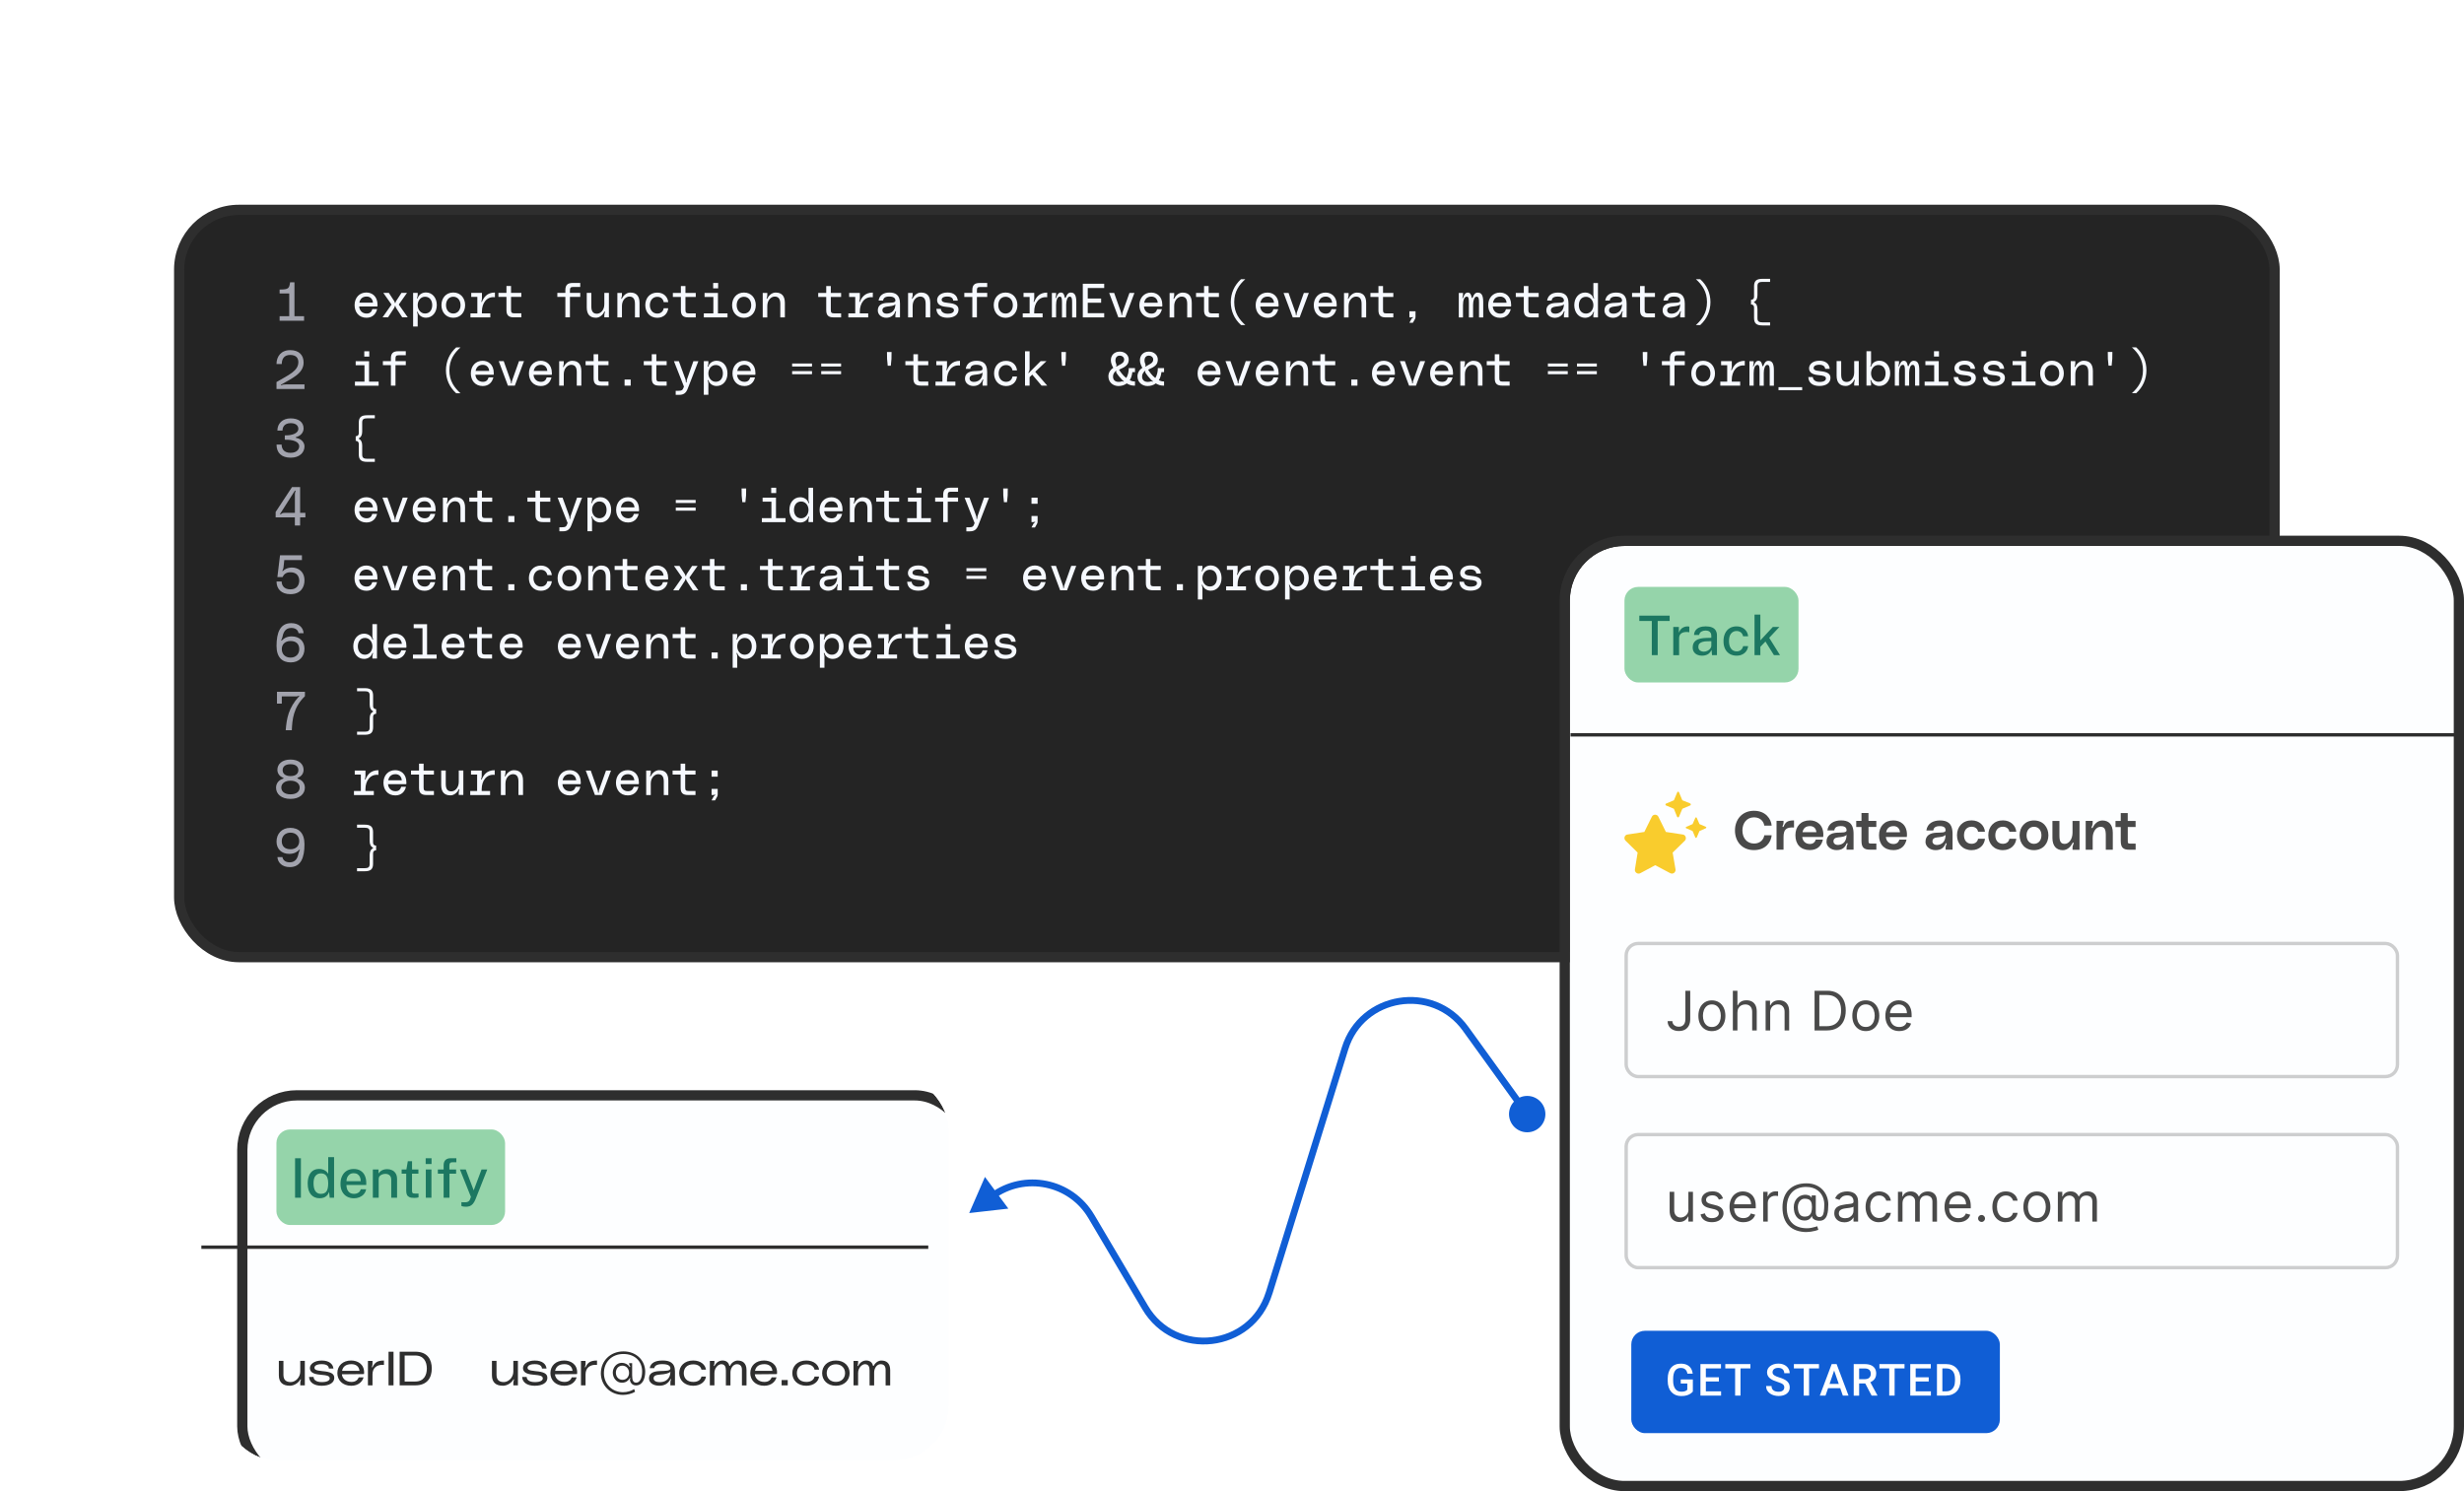 <svg id="Layer_1" xmlns="http://www.w3.org/2000/svg" xmlns:xlink="http://www.w3.org/1999/xlink" viewBox="0 0 722 437">
  <defs>
    <clipPath id="clippath">
      <rect x="460" y="160" width="259" height="274" rx="16" ry="16" fill="none"></rect>
    </clipPath>
    <clipPath id="clippath-1">
      <polygon points="3 3 4 3 3 4 3 3" fill="none"></polygon>
    </clipPath>
    <clipPath id="clippath-2">
      <polygon points="1 1 0 1 1 0 1 1" clip-path="url(#clippath-1)" fill="none"></polygon>
    </clipPath>
    <filter id="drop-shadow-1" filterUnits="userSpaceOnUse">
      <feOffset dx="2" dy="2"></feOffset>
      <feGaussianBlur result="blur" stdDeviation="0"></feGaussianBlur>
      <feFlood flood-color="#2e2e2e" flood-opacity="1"></feFlood>
      <feComposite in2="blur" operator="in"></feComposite>
      <feComposite in="SourceGraphic"></feComposite>
    </filter>
    <clipPath id="clippath-3">
      <rect x="476" y="388" width="108" height="30" rx="4" ry="4" fill="none"></rect>
    </clipPath>
    <filter id="drop-shadow-2" filterUnits="userSpaceOnUse">
      <feOffset dx="6" dy="6"></feOffset>
      <feGaussianBlur result="blur-2" stdDeviation="0"></feGaussianBlur>
      <feFlood flood-color="#2e2e2e" flood-opacity="1"></feFlood>
      <feComposite in2="blur-2" operator="in"></feComposite>
      <feComposite in="SourceGraphic"></feComposite>
    </filter>
    <clipPath id="clippath-4">
      <rect x="59" y="309" width="213" height="113" rx="16" ry="16" fill="none"></rect>
    </clipPath>
    <filter id="drop-shadow-3" filterUnits="userSpaceOnUse">
      <feOffset dx="6" dy="6"></feOffset>
      <feGaussianBlur result="blur-3" stdDeviation="0"></feGaussianBlur>
      <feFlood flood-color="#2e2e2e" flood-opacity="1"></feFlood>
      <feComposite in2="blur-3" operator="in"></feComposite>
      <feComposite in="SourceGraphic"></feComposite>
    </filter>
    <clipPath id="clippath-5">
      <polygon points="3 3 4 3 3 4 3 3" fill="none"></polygon>
    </clipPath>
    <clipPath id="clippath-6">
      <polygon points="1 1 0 1 1 0 1 1" clip-path="url(#clippath-5)" fill="none"></polygon>
    </clipPath>
  </defs>
  <rect x="52.5" y="61.5" width="614" height="219" rx="17.5" ry="17.5" fill="#242424"></rect>
  <path d="M86.28,92.66v-9.92h-1.28c-.27,1.76-.37,2.11-3.07,2.11v1.15h2.82v6.66h-2.82v1.34h7.17v-1.34h-2.82Zm-5.25,21.34h8.19v-1.34h-5.42c-.54,0-.88,.03-1.2,.19-.1,.05-.19,.11-.26,.03-.08-.1,.03-.16,.11-.21,2.9-1.73,6.51-3.12,6.51-6.43,0-2.14-1.3-3.63-3.94-3.63s-4,1.84-4,4.08h1.54c0-1.38,.59-2.67,2.46-2.67s2.4,1.04,2.4,2.1c0,2.59-2.77,3.71-6.4,5.84v2.05Zm0,16.29c0,2.45,1.49,3.84,4.16,3.84,2.51,0,4.03-1.46,4.03-3.3,0-1.2-.93-2.19-2.34-2.48-.08-.02-.21-.02-.21-.14s.13-.14,.19-.16c1.23-.3,2.1-1.34,2.1-2.46,0-1.9-1.47-2.98-3.82-2.98s-3.86,1.5-3.86,3.58h1.5c0-.86,.42-2.18,2.4-2.18,1.74,0,2.24,.91,2.24,1.68,0,1.22-1.68,1.97-3.97,1.9v1.28c2.42-.06,4.22,.56,4.22,1.94,0,.72-.56,1.9-2.53,1.9-2.21,0-2.62-1.49-2.62-2.43h-1.5Zm-.26,21.34h5.63v2.37h1.54v-2.37h1.54v-1.34h-1.54v-7.55h-2.37l-4.8,7.3v1.6Zm1.38-1.15l4.21-6.62c.05-.06,.1-.13,.19-.08,.11,.06,.05,.14,0,.29-.1,.3-.14,.53-.14,.82v5.41h-3.01c-.56,0-.82,.14-1.04,.35-.06,.06-.14,.16-.24,.08-.08-.06-.02-.16,.03-.24Zm.82,16.8s-.11,.14-.21,.06c-.11-.1,.03-.18,.1-.32,.13-.27,.19-.59,.22-.83l.22-2.05h5.17v-1.41h-6.42l-.77,6.4h1.5c.38-.74,.94-1.44,2.37-1.42,1.86,.02,2.53,1.25,2.53,2.45,0,1.26-.69,2.56-2.59,2.56-2.06,0-2.56-1.38-2.56-2.3h-1.5c0,2.13,1.36,3.71,4.06,3.71,2.93,0,4.13-1.92,4.13-4.06,0-4.05-4.5-4.54-6.26-2.78Zm-1.94,22.03c0,3.33,1.68,4.82,4.16,4.82s4.03-1.73,4.03-4.03c0-2.16-1.46-3.6-3.73-3.6-1.42,0-2.29,.56-2.86,1.14-.03,.03-.11,.14-.19,.11-.14-.06,.02-.22,.08-.37,.1-.22,.18-.45,.19-.53,.26-1.31,.75-2.83,2.64-2.83,1.52,0,2.03,.88,2.14,1.54h1.47c-.11-1.63-1.39-2.94-3.63-2.94-3.25,0-4.3,2.75-4.3,6.7Zm1.54,.93c0-1.39,.93-2.38,2.56-2.38s2.56,.86,2.56,2.38c0,1.38-.94,2.48-2.56,2.48s-2.56-1.1-2.56-2.48Zm6.78,12.5h-8.19v3.46h1.41v-2.11h4c.35,0,.59,0,.82-.14,.08-.05,.18-.16,.27-.05,.08,.1-.03,.18-.1,.24-3.01,3.33-3.57,6.38-3.84,9.87h1.79c.13-3.23,.46-6.72,3.84-9.98v-1.28Zm-1.95,25.5c-.1-.03-.24-.05-.24-.18s.14-.14,.22-.18c.98-.38,1.58-1.26,1.58-2.27,0-1.68-1.36-3.01-3.84-3.01s-3.84,1.33-3.84,3.01c0,1.01,.61,1.89,1.58,2.27,.08,.03,.22,.05,.22,.18s-.14,.14-.24,.18c-1.26,.42-1.95,1.41-1.95,2.61,0,1.82,1.52,3.28,4.22,3.28s4.22-1.46,4.22-3.28c0-1.2-.69-2.19-1.95-2.61Zm-4.58-2.54c0-.98,.7-1.74,2.3-1.74s2.3,.77,2.3,1.74-.7,1.74-2.3,1.74-2.3-.77-2.3-1.74Zm2.3,7.09c-1.82,0-2.69-.9-2.69-2s.98-2,2.69-2,2.69,.9,2.69,2-.86,2-2.69,2Zm4.1,14.64c0-3.33-1.68-4.82-4.16-4.82s-4.03,1.73-4.03,4.03c0,2.16,1.46,3.6,3.73,3.6,1.42,0,2.29-.56,2.86-1.14,.03-.03,.11-.14,.19-.11,.14,.06-.02,.22-.08,.37-.1,.22-.18,.45-.19,.53-.26,1.31-.75,2.83-2.64,2.83-1.52,0-2.03-.88-2.14-1.54h-1.47c.11,1.63,1.39,2.94,3.63,2.94,3.25,0,4.3-2.75,4.3-6.7Zm-1.54-.93c0,1.39-.93,2.38-2.56,2.38s-2.56-.86-2.56-2.38c0-1.38,.94-2.48,2.56-2.48s2.56,1.1,2.56,2.48Z" fill="#a2a3ad"></path>
  <path d="M110.62,89.32c0-2.55-1.67-3.6-3.26-3.6-2.06,0-3.46,1.54-3.46,3.7,0,2.03,1.23,3.7,3.49,3.7,1.83,0,2.81-1.2,3.11-2.53h-1.39c-.25,.83-.73,1.3-1.69,1.3-1.3,0-2.09-.92-2.18-2.07h5.35c.03-.15,.04-.29,.04-.49Zm-5.32-.63c.2-.97,.78-1.79,2.13-1.79,1.09,0,1.76,.74,1.85,1.79h-3.98Zm6.78,4.31h1.62l1.75-2.69c.13-.18,.2-.32,.2-.48,0-.07,.01-.17,.13-.17s.13,.1,.13,.17c0,.15,.07,.29,.2,.48l1.75,2.69h1.62l-2.63-3.75,2.41-3.42h-1.62l-1.58,2.42c-.1,.14-.13,.27-.14,.39-.01,.08-.03,.17-.13,.17s-.11-.08-.13-.17c-.01-.13-.04-.25-.14-.39l-1.58-2.42h-1.62l2.41,3.42-2.63,3.75Zm10.31-7.17h-1.34v9.86h1.34v-3.29c0-.25-.03-.45-.14-.76-.04-.11-.11-.24,.03-.28,.08-.03,.13,.08,.14,.13,.34,1.01,1.29,1.62,2.41,1.62,1.86,0,3.16-1.57,3.16-3.7s-1.3-3.7-3.16-3.7c-1.15,0-2.09,.63-2.41,1.6-.01,.04-.06,.18-.17,.14-.13-.04-.04-.18,0-.29,.11-.29,.14-.5,.14-.77v-.56Zm2.16,6.05c-1.27,0-2.16-1.13-2.16-2.46s.88-2.46,2.16-2.46c1.4,0,2.1,1.13,2.1,2.46s-.7,2.46-2.1,2.46Zm8.27-6.16c-2.17,0-3.47,1.67-3.47,3.7s1.3,3.7,3.47,3.7,3.47-1.67,3.47-3.7-1.3-3.7-3.47-3.7Zm0,6.16c-1.34,0-2.13-1.11-2.13-2.46s.78-2.46,2.13-2.46,2.13,1.11,2.13,2.46-.78,2.46-2.13,2.46Zm8.43-3.5c-.03,.06-.06,.13-.14,.11-.11-.01-.07-.14-.03-.25,.13-.34,.14-.69,.14-.95v-1.46h-3.14v1.18h1.79v4.82h-2.02v1.18h5.82v-1.18h-2.46v-.52c0-2.52,1.44-4.49,3.81-4.21v-1.37c-2.37,0-3.25,1.46-3.78,2.66Zm11.51-1.37v-1.18h-3.02v-2.02h-1.34v2.02h-2.35v1.18h2.35v3.89c0,1.55,.7,2.1,2.18,2.1h2.18v-1.18h-2.07c-.78,0-.95-.25-.95-1.06v-3.75h3.02Zm15.19-2.91h2.07v-1.18h-2.18c-1.48,0-2.18,.55-2.18,2.1v.81h-2.35v1.18h2.35v5.99h1.34v-5.99h3.02v-1.18h-3.02v-.67c0-.81,.17-1.06,.95-1.06Zm6.64,9.02c1.29,0,2.14-1.04,2.48-1.71,.03-.06,.07-.15,.15-.13,.11,.04,.06,.17,.01,.29-.13,.36-.15,.66-.15,.95v.48h1.34v-7.17h-1.34v3.35c0,1.71-1.12,2.76-2.16,2.76-.94,0-1.65-.46-1.65-2.13v-3.98h-1.34v4.26c0,2.1,1.01,3.02,2.66,3.02Zm10.14-7.39c-1.29,0-2.14,1.04-2.48,1.71-.03,.06-.07,.15-.15,.13-.11-.04-.06-.17-.01-.29,.13-.36,.15-.66,.15-.95v-.48h-1.34v7.17h1.34v-3.35c0-1.71,1.12-2.76,2.16-2.76,.94,0,1.65,.46,1.65,2.13v3.98h1.34v-4.26c0-2.1-1.01-3.02-2.66-3.02Zm4.35,3.7c0,2.03,1.32,3.7,3.51,3.7,1.97,0,3.08-1.33,3.21-2.8h-1.32c-.13,.81-.74,1.57-1.88,1.57-1.37,0-2.18-1.13-2.18-2.46s.81-2.46,2.18-2.46c1.13,0,1.75,.76,1.88,1.57h1.32c-.13-1.47-1.25-2.8-3.21-2.8-2.24,0-3.51,1.67-3.51,3.7Zm14.79-2.41v-1.18h-3.02v-2.02h-1.34v2.02h-2.35v1.18h2.35v3.89c0,1.55,.7,2.1,2.18,2.1h2.18v-1.18h-2.07c-.78,0-.95-.25-.95-1.06v-3.75h3.02Zm6.56-4.09h-1.46v1.57h1.46v-1.57Zm-.06,8.9v-5.99h-3.92v1.18h2.58v4.82h-2.8v1.18h6.94v-1.18h-2.8Zm7.62-6.1c-2.17,0-3.47,1.67-3.47,3.7s1.3,3.7,3.47,3.7,3.47-1.67,3.47-3.7-1.3-3.7-3.47-3.7Zm0,6.16c-1.34,0-2.13-1.11-2.13-2.46s.78-2.46,2.13-2.46,2.13,1.11,2.13,2.46-.78,2.46-2.13,2.46Zm9.33-6.16c-1.29,0-2.14,1.04-2.48,1.71-.03,.06-.07,.15-.15,.13-.11-.04-.06-.17-.01-.29,.13-.36,.15-.66,.15-.95v-.48h-1.34v7.17h1.34v-3.35c0-1.71,1.12-2.76,2.16-2.76,.94,0,1.65,.46,1.65,2.13v3.98h1.34v-4.26c0-2.1-1.01-3.02-2.66-3.02Zm19.14,1.29v-1.18h-3.02v-2.02h-1.34v2.02h-2.35v1.18h2.35v3.89c0,1.55,.7,2.1,2.18,2.1h2.18v-1.18h-2.07c-.78,0-.95-.25-.95-1.06v-3.75h3.02Zm5.52,1.37c-.03,.06-.06,.13-.14,.11-.11-.01-.07-.14-.03-.25,.13-.34,.14-.69,.14-.95v-1.46h-3.14v1.18h1.79v4.82h-2.02v1.18h5.82v-1.18h-2.46v-.52c0-2.52,1.44-4.49,3.81-4.21v-1.37c-2.37,0-3.25,1.46-3.78,2.66Zm5.24,2.62c0,1.22,1.11,2.11,2.46,2.11s2.24-.71,2.66-1.78c.03-.07,.06-.18,.17-.14,.1,.04,.04,.15,.01,.28-.08,.38-.15,.57-.15,.84v.69h1.34v-4.09c0-2.63-1.5-3.19-3.11-3.19s-2.91,.71-3.16,2.35h1.32c.1-.7,.53-1.18,1.79-1.18,1.47,0,1.81,.59,1.82,1.18,.01,.74-1.29,.59-2.58,.69-1.37,.1-2.58,.6-2.58,2.24Zm5.15-1.86c-.01,1.81-1.08,2.6-2.17,2.74-1.16,.15-1.64-.38-1.64-.95,0-.66,.45-.97,1.32-1.09,1.09-.15,2.06-.17,2.49-.7Zm7.54-3.42c-1.29,0-2.14,1.04-2.48,1.71-.03,.06-.07,.15-.15,.13-.11-.04-.06-.17-.01-.29,.13-.36,.15-.66,.15-.95v-.48h-1.34v7.17h1.34v-3.35c0-1.71,1.12-2.76,2.16-2.76,.94,0,1.65,.46,1.65,2.13v3.98h1.34v-4.26c0-2.1-1.01-3.02-2.66-3.02Zm4.46,4.79c.07,1.58,1.18,2.6,3.23,2.6s3.26-.94,3.26-2.39c0-1.18-.95-1.76-3-1.95-1.67-.15-1.93-.48-1.93-.94s.42-.94,1.67-.94c1.37,0,1.68,.74,1.72,1.2h1.32c-.1-1.34-1.08-2.38-3-2.38-2.07,0-3.05,1.13-3.05,2.21,0,.94,.59,1.81,2.58,1.99,1.75,.15,2.35,.36,2.35,1.01,0,.46-.38,1.01-1.86,1.01s-1.96-.88-1.97-1.43h-1.32Zm12.83-6.41h2.07v-1.18h-2.18c-1.48,0-2.18,.55-2.18,2.1v.81h-2.35v1.18h2.35v5.99h1.34v-5.99h3.02v-1.18h-3.02v-.67c0-.81,.17-1.06,.95-1.06Zm7.45,1.62c-2.17,0-3.47,1.67-3.47,3.7s1.3,3.7,3.47,3.7,3.47-1.67,3.47-3.7-1.3-3.7-3.47-3.7Zm0,6.16c-1.34,0-2.13-1.11-2.13-2.46s.78-2.46,2.13-2.46,2.13,1.11,2.13,2.46-.78,2.46-2.13,2.46Zm8.43-3.5c-.03,.06-.06,.13-.14,.11-.11-.01-.07-.14-.03-.25,.13-.34,.14-.69,.14-.95v-1.46h-3.14v1.18h1.79v4.82h-2.02v1.18h5.82v-1.18h-2.46v-.52c0-2.52,1.44-4.49,3.81-4.21v-1.37c-2.37,0-3.25,1.46-3.78,2.66Zm10.74-2.66c-.81,0-1.19,.55-1.54,1.48-.03,.07-.07,.1-.14,.1-.08,0-.13-.04-.14-.11-.17-.97-.45-1.47-1.16-1.47-.78,0-1.05,.78-1.37,1.53-.03,.06-.07,.13-.15,.1-.1-.04-.06-.14-.01-.25,.1-.25,.14-.63,.14-.91v-.35h-1.23v7.17h1.23v-3.61c0-1.37,.35-2.49,1.13-2.49,.53,0,.6,.73,.6,1.85v4.26h1.23v-3.78c0-1.2,.39-2.32,1.01-2.32s.73,.56,.73,1.68v4.42h1.23v-4.56c0-2.1-.63-2.72-1.55-2.72Zm9.73-1.34v-1.23h-6.27v9.86h6.27v-1.23h-4.82v-3.08h3.92v-1.23h-3.92v-3.08h4.82Zm1.46,1.46l2.69,7.17h2.02l2.69-7.17h-1.46l-2.02,5.68c-.08,.24-.11,.43-.11,.67,0,.08-.01,.18-.11,.18s-.11-.1-.11-.18c0-.24-.03-.43-.11-.67l-2.02-5.68h-1.46Zm15.57,3.49c0-2.55-1.67-3.6-3.26-3.6-2.06,0-3.46,1.54-3.46,3.7,0,2.03,1.23,3.7,3.49,3.7,1.83,0,2.81-1.2,3.11-2.53h-1.39c-.25,.83-.73,1.3-1.69,1.3-1.3,0-2.09-.92-2.18-2.07h5.35c.03-.15,.04-.29,.04-.49Zm-5.32-.63c.2-.97,.78-1.79,2.13-1.79,1.09,0,1.76,.74,1.85,1.79h-3.98Zm11.29-2.97c-1.29,0-2.14,1.04-2.48,1.71-.03,.06-.07,.15-.15,.13-.11-.04-.06-.17-.01-.29,.13-.36,.15-.66,.15-.95v-.48h-1.34v7.17h1.34v-3.35c0-1.71,1.12-2.76,2.16-2.76,.94,0,1.65,.46,1.65,2.13v3.98h1.34v-4.26c0-2.1-1.01-3.02-2.66-3.02Zm10.62,1.29v-1.18h-3.02v-2.02h-1.34v2.02h-2.35v1.18h2.35v3.89c0,1.55,.7,2.1,2.18,2.1h2.18v-1.18h-2.07c-.78,0-.95-.25-.95-1.06v-3.75h3.02Zm7.73-5.21h-1.26c-1.97,1.79-3,4.13-3,6.72s1.02,4.93,3,6.72h1.26c-1.81-1.65-3.25-3.61-3.25-6.72s1.44-5.07,3.25-6.72Zm9.75,7.52c0-2.55-1.67-3.6-3.26-3.6-2.06,0-3.46,1.54-3.46,3.7,0,2.03,1.23,3.7,3.49,3.7,1.83,0,2.81-1.2,3.11-2.53h-1.39c-.25,.83-.73,1.3-1.69,1.3-1.3,0-2.09-.92-2.18-2.07h5.35c.03-.15,.04-.29,.04-.49Zm-5.32-.63c.2-.97,.78-1.79,2.13-1.79,1.09,0,1.76,.74,1.85,1.79h-3.98Zm6.78-2.86l2.69,7.17h2.02l2.69-7.17h-1.46l-2.02,5.68c-.08,.24-.11,.43-.11,.67,0,.08-.01,.18-.11,.18s-.11-.1-.11-.18c0-.24-.03-.43-.11-.67l-2.02-5.68h-1.46Zm15.57,3.49c0-2.55-1.67-3.6-3.26-3.6-2.06,0-3.46,1.54-3.46,3.7,0,2.03,1.23,3.7,3.49,3.7,1.83,0,2.81-1.2,3.11-2.53h-1.39c-.25,.83-.73,1.3-1.69,1.3-1.3,0-2.09-.92-2.18-2.07h5.35c.03-.15,.04-.29,.04-.49Zm-5.32-.63c.2-.97,.78-1.79,2.13-1.79,1.09,0,1.76,.74,1.85,1.79h-3.98Zm11.29-2.97c-1.29,0-2.14,1.04-2.48,1.71-.03,.06-.07,.15-.15,.13-.11-.04-.06-.17-.01-.29,.13-.36,.15-.66,.15-.95v-.48h-1.34v7.17h1.34v-3.35c0-1.71,1.12-2.76,2.16-2.76,.94,0,1.65,.46,1.65,2.13v3.98h1.34v-4.26c0-2.1-1.01-3.02-2.66-3.02Zm10.62,1.29v-1.18h-3.02v-2.02h-1.34v2.02h-2.35v1.18h2.35v3.89c0,1.55,.7,2.1,2.18,2.1h2.18v-1.18h-2.07c-.78,0-.95-.25-.95-1.06v-3.75h3.02Zm4.71,7.56h1.02c.62-1.08,.77-1.25,.77-1.74v-1.62h-1.79v1.79h.49c.17,0,.29-.03,.36-.06,.11-.04,.21-.07,.24,.01,.03,.08-.04,.13-.21,.21-.08,.04-.18,.13-.24,.22l-.64,1.18Zm20.07-8.85c-.81,0-1.19,.55-1.54,1.48-.03,.07-.07,.1-.14,.1-.08,0-.13-.04-.14-.11-.17-.97-.45-1.47-1.16-1.47-.78,0-1.05,.78-1.37,1.53-.03,.06-.07,.13-.15,.1-.1-.04-.06-.14-.01-.25,.1-.25,.14-.63,.14-.91v-.35h-1.23v7.17h1.23v-3.61c0-1.37,.35-2.49,1.13-2.49,.53,0,.6,.73,.6,1.85v4.26h1.23v-3.78c0-1.2,.39-2.32,1.01-2.32s.73,.56,.73,1.68v4.42h1.23v-4.56c0-2.1-.63-2.72-1.55-2.72Zm9.74,3.6c0-2.55-1.67-3.6-3.26-3.6-2.06,0-3.46,1.54-3.46,3.7,0,2.03,1.23,3.7,3.49,3.7,1.83,0,2.81-1.2,3.11-2.53h-1.39c-.25,.83-.73,1.3-1.69,1.3-1.3,0-2.09-.92-2.18-2.07h5.35c.03-.15,.04-.29,.04-.49Zm-5.32-.63c.2-.97,.78-1.79,2.13-1.79,1.09,0,1.76,.74,1.85,1.79h-3.98Zm13.39-1.68v-1.18h-3.02v-2.02h-1.34v2.02h-2.35v1.18h2.35v3.89c0,1.55,.7,2.1,2.18,2.1h2.18v-1.18h-2.07c-.78,0-.95-.25-.95-1.06v-3.75h3.02Zm2.25,3.99c0,1.22,1.11,2.11,2.46,2.11s2.24-.71,2.66-1.78c.03-.07,.06-.18,.17-.14,.1,.04,.04,.15,.01,.28-.08,.38-.15,.57-.15,.84v.69h1.34v-4.09c0-2.63-1.5-3.19-3.11-3.19s-2.91,.71-3.16,2.35h1.32c.1-.7,.53-1.18,1.79-1.18,1.47,0,1.81,.59,1.82,1.18,.01,.74-1.29,.59-2.58,.69-1.37,.1-2.58,.6-2.58,2.24Zm5.15-1.86c-.01,1.81-1.08,2.6-2.17,2.74-1.16,.15-1.64-.38-1.64-.95,0-.66,.45-.97,1.32-1.09,1.09-.15,2.06-.17,2.49-.7Zm8.63-6.22v3.47c0,.27,.03,.48,.14,.77,.04,.11,.13,.25,0,.29-.11,.04-.15-.1-.17-.14-.32-.97-1.26-1.6-2.41-1.6-1.86,0-3.16,1.57-3.16,3.7s1.3,3.7,3.16,3.7c1.12,0,2.07-.62,2.41-1.62,.01-.04,.06-.15,.14-.13,.14,.04,.07,.17,.03,.28-.11,.31-.14,.5-.14,.76v.6h1.34v-10.08h-1.34Zm-2.16,8.96c-1.4,0-2.1-1.13-2.1-2.46s.7-2.46,2.1-2.46c1.27,0,2.16,1.13,2.16,2.46s-.88,2.46-2.16,2.46Zm5.41-.88c0,1.22,1.11,2.11,2.46,2.11s2.24-.71,2.66-1.78c.03-.07,.06-.18,.17-.14,.1,.04,.04,.15,.01,.28-.08,.38-.15,.57-.15,.84v.69h1.34v-4.09c0-2.63-1.5-3.19-3.11-3.19s-2.91,.71-3.16,2.35h1.32c.1-.7,.53-1.18,1.79-1.18,1.47,0,1.81,.59,1.82,1.18,.01,.74-1.29,.59-2.58,.69-1.37,.1-2.58,.6-2.58,2.24Zm5.15-1.86c-.01,1.81-1.08,2.6-2.17,2.74-1.16,.15-1.64-.38-1.64-.95,0-.66,.45-.97,1.32-1.09,1.09-.15,2.06-.17,2.49-.7Zm9.64-2.13v-1.18h-3.02v-2.02h-1.34v2.02h-2.35v1.18h2.35v3.89c0,1.55,.7,2.1,2.18,2.1h2.18v-1.18h-2.07c-.78,0-.95-.25-.95-1.06v-3.75h3.02Zm2.25,3.99c0,1.22,1.11,2.11,2.46,2.11s2.24-.71,2.66-1.78c.03-.07,.06-.18,.17-.14,.1,.04,.04,.15,.01,.28-.08,.38-.15,.57-.15,.84v.69h1.34v-4.09c0-2.63-1.5-3.19-3.11-3.19s-2.91,.71-3.16,2.35h1.32c.1-.7,.53-1.18,1.79-1.18,1.47,0,1.81,.59,1.82,1.18,.01,.74-1.29,.59-2.58,.69-1.37,.1-2.58,.6-2.58,2.24Zm5.15-1.86c-.01,1.81-1.08,2.6-2.17,2.74-1.16,.15-1.64-.38-1.64-.95,0-.66,.45-.97,1.32-1.09,1.09-.15,2.06-.17,2.49-.7Zm4.6-7.34c1.81,1.65,3.25,3.61,3.25,6.72s-1.44,5.07-3.25,6.72h1.26c1.97-1.79,3-4.13,3-6.72s-1.02-4.93-3-6.72h-1.26Zm17.16,6.58c.53-.27,.88-.9,.88-1.9v-2.69c0-.92,.45-1.2,1.46-1.2h2.24v-.9h-2.24c-1.78,0-2.46,.62-2.46,2.21v3.05c0,.55-.31,.87-.9,.9v1.34c.59,.03,.9,.35,.9,.9v3.05c0,1.6,.69,2.21,2.46,2.21h2.24v-.9h-2.24c-1.01,0-1.46-.28-1.46-1.2v-2.69c0-1.01-.35-1.64-.88-1.9-.08-.04-.13-.06-.13-.14s.04-.1,.13-.14Zm-405.89,14.54h-1.46v1.57h1.46v-1.57Zm-.06,8.9v-5.99h-3.92v1.18h2.58v4.82h-2.8v1.18h6.94v-1.18h-2.8Zm8.69-7.73h2.07v-1.18h-2.18c-1.48,0-2.18,.55-2.18,2.1v.81h-2.35v1.18h2.35v5.99h1.34v-5.99h3.02v-1.18h-3.02v-.67c0-.81,.17-1.06,.95-1.06Zm18.1-2.3h-1.26c-1.97,1.79-3,4.13-3,6.72s1.02,4.93,3,6.72h1.26c-1.81-1.65-3.25-3.61-3.25-6.72s1.44-5.07,3.25-6.72Zm9.75,7.52c0-2.55-1.67-3.6-3.26-3.6-2.06,0-3.46,1.54-3.46,3.7,0,2.03,1.23,3.7,3.49,3.7,1.83,0,2.81-1.2,3.11-2.53h-1.39c-.25,.83-.73,1.3-1.69,1.3-1.3,0-2.09-.92-2.18-2.07h5.35c.03-.15,.04-.29,.04-.49Zm-5.32-.63c.2-.97,.78-1.79,2.13-1.79,1.09,0,1.76,.74,1.85,1.79h-3.98Zm6.78-2.86l2.69,7.17h2.02l2.69-7.17h-1.46l-2.02,5.68c-.08,.24-.11,.43-.11,.67,0,.08-.01,.18-.11,.18s-.11-.1-.11-.18c0-.24-.03-.43-.11-.67l-2.02-5.68h-1.46Zm15.57,3.49c0-2.55-1.67-3.6-3.26-3.6-2.06,0-3.46,1.54-3.46,3.7,0,2.03,1.23,3.7,3.49,3.7,1.83,0,2.81-1.2,3.11-2.53h-1.39c-.25,.83-.73,1.3-1.69,1.3-1.3,0-2.09-.92-2.18-2.07h5.35c.03-.15,.04-.29,.04-.49Zm-5.32-.63c.2-.97,.78-1.79,2.13-1.79,1.09,0,1.76,.74,1.85,1.79h-3.98Zm11.29-2.97c-1.29,0-2.14,1.04-2.48,1.71-.03,.06-.07,.15-.15,.13-.11-.04-.06-.17-.01-.29,.13-.36,.15-.66,.15-.95v-.48h-1.34v7.17h1.34v-3.35c0-1.71,1.12-2.76,2.16-2.76,.94,0,1.65,.46,1.65,2.13v3.98h1.34v-4.26c0-2.1-1.01-3.02-2.66-3.02Zm10.62,1.29v-1.18h-3.02v-2.02h-1.34v2.02h-2.35v1.18h2.35v3.89c0,1.55,.7,2.1,2.18,2.1h2.18v-1.18h-2.07c-.78,0-.95-.25-.95-1.06v-3.75h3.02Zm4.71,4.2v1.79h1.79v-1.79h-1.79Zm12.33-4.2v-1.18h-3.02v-2.02h-1.34v2.02h-2.35v1.18h2.35v3.89c0,1.55,.7,2.1,2.18,2.1h2.18v-1.18h-2.07c-.78,0-.95-.25-.95-1.06v-3.75h3.02Zm2.13-1.18l2.94,7.45-.2,.48c-.21,.52-.39,.76-1.46,.76h-.76v1.18h1.04c1.29,0,1.99-.52,2.49-1.83l3.11-8.02h-1.46l-1.86,5.29c-.08,.25-.13,.52-.13,.76,0,.08,0,.18-.11,.18s-.11-.1-.11-.18c0-.24-.01-.5-.11-.76l-1.93-5.29h-1.46Zm10.09,0h-1.34v9.86h1.34v-3.29c0-.25-.03-.45-.14-.76-.04-.11-.11-.24,.03-.28,.08-.03,.13,.08,.14,.13,.34,1.01,1.29,1.62,2.41,1.62,1.86,0,3.16-1.57,3.16-3.7s-1.3-3.7-3.16-3.7c-1.15,0-2.09,.63-2.41,1.6-.01,.04-.06,.18-.17,.14-.13-.04-.04-.18,0-.29,.11-.29,.14-.5,.14-.77v-.56Zm2.16,6.05c-1.27,0-2.16-1.13-2.16-2.46s.88-2.46,2.16-2.46c1.4,0,2.1,1.13,2.1,2.46s-.7,2.46-2.1,2.46Zm11.63-2.56c0-2.55-1.67-3.6-3.26-3.6-2.06,0-3.46,1.54-3.46,3.7,0,2.03,1.23,3.7,3.49,3.7,1.83,0,2.81-1.2,3.11-2.53h-1.39c-.25,.83-.73,1.3-1.69,1.3-1.3,0-2.09-.92-2.18-2.07h5.35c.03-.15,.04-.29,.04-.49Zm-5.32-.63c.2-.97,.78-1.79,2.13-1.79,1.09,0,1.76,.74,1.85,1.79h-3.98Zm16.08-2.18v.9h5.82v-.9h-5.82Zm0,2.24v.9h5.82v-.9h-5.82Zm8.52-2.24v.9h5.82v-.9h-5.82Zm0,2.24v.9h5.82v-.9h-5.82Zm19.27-5.6c0,1.95,0,2.16,.22,4.03h.9c.22-1.88,.22-2.09,.22-4.03h-1.34Zm12.1,3.86v-1.18h-3.02v-2.02h-1.34v2.02h-2.35v1.18h2.35v3.89c0,1.55,.7,2.1,2.18,2.1h2.18v-1.18h-2.07c-.78,0-.95-.25-.95-1.06v-3.75h3.02Zm5.52,1.37c-.03,.06-.06,.13-.14,.11-.11-.01-.07-.14-.03-.25,.13-.34,.14-.69,.14-.95v-1.46h-3.14v1.18h1.79v4.82h-2.02v1.18h5.82v-1.18h-2.46v-.52c0-2.52,1.44-4.49,3.81-4.21v-1.37c-2.37,0-3.25,1.46-3.78,2.66Zm5.24,2.62c0,1.22,1.11,2.11,2.46,2.11s2.24-.71,2.66-1.78c.03-.07,.06-.18,.17-.14,.1,.04,.04,.15,.01,.28-.08,.38-.15,.57-.15,.84v.69h1.34v-4.09c0-2.63-1.5-3.19-3.11-3.19s-2.91,.71-3.16,2.35h1.32c.1-.7,.53-1.18,1.79-1.18,1.47,0,1.81,.59,1.82,1.18,.01,.74-1.29,.59-2.58,.69-1.37,.1-2.58,.6-2.58,2.24Zm5.15-1.86c-.01,1.81-1.08,2.6-2.17,2.74-1.16,.15-1.64-.38-1.64-.95,0-.66,.45-.97,1.32-1.09,1.09-.15,2.06-.17,2.49-.7Zm3.37,.28c0,2.03,1.32,3.7,3.51,3.7,1.97,0,3.08-1.33,3.21-2.8h-1.32c-.13,.81-.74,1.57-1.88,1.57-1.37,0-2.18-1.13-2.18-2.46s.81-2.46,2.18-2.46c1.13,0,1.75,.76,1.88,1.57h1.32c-.13-1.47-1.25-2.8-3.21-2.8-2.24,0-3.51,1.67-3.51,3.7Zm15.57,3.58l-3.51-4.05,3.29-3.12h-1.71l-3.36,3.36c-.06,.06-.11,.15-.2,.1-.08-.06,0-.15,.04-.22,.18-.31,.29-.53,.29-1.02v-5.12h-1.34v10.08h1.34v-2.49l.78-.74,2.74,3.23h1.62Zm4.15-9.86c0,1.95,0,2.16,.22,4.03h.9c.22-1.88,.22-2.09,.22-4.03h-1.34Zm19.74,2.38c.07-1.53-1.19-2.51-2.65-2.49-1.62,.01-2.59,1.09-2.59,2.55,0,.87,.39,1.62,.71,2.2-.8,.52-1.43,1.4-1.43,2.48,0,1.89,1.51,2.86,2.93,2.86,.91,0,1.76-.24,2.44-.77,.69,.41,1.37,.66,2.25,.66h.17v-1.23h-.04c-.59,0-1.02-.13-1.5-.36,.45-.74,.64-1.37,.77-2.38h.77v-1.18h-1.82c0,.97-.22,2.18-.76,2.9-.98-.76-1.6-1.69-2.09-2.42,2.09-.92,2.77-1.55,2.83-2.8Zm-3.89-.03c.04-.88,.6-1.29,1.27-1.29,.56,0,1.33,.41,1.27,1.23-.04,.67-.43,1.02-1.43,1.53-.35,.18-.48,.25-.6,.34-.2,.13-.25,.14-.31,.08-.04-.04-.03-.11,.04-.18,.11-.11,.1-.28-.08-.71-.13-.31-.18-.63-.17-.99Zm-.71,4.89c0-.53,.1-.78,.29-1.08,.24-.35,.29-.36,.43-.52,.11-.13,.18-.15,.25-.08,.04,.06,0,.11-.04,.2-.06,.08,0,.25,.15,.49,.38,.59,.85,1.13,1.37,1.69,.21,.24,.31,.32,.53,.49,.13,.1,.22,.14,.18,.24-.04,.08-.14,.04-.24-.01-.11-.07-.22-.08-.36-.03-.29,.11-.62,.14-.95,.14-1.12,0-1.62-.73-1.62-1.53Zm13.12-4.86c.07-1.53-1.19-2.51-2.65-2.49-1.62,.01-2.59,1.09-2.59,2.55,0,.87,.39,1.62,.71,2.2-.8,.52-1.43,1.4-1.43,2.48,0,1.89,1.51,2.86,2.93,2.86,.91,0,1.76-.24,2.44-.77,.69,.41,1.37,.66,2.25,.66h.17v-1.23h-.04c-.59,0-1.02-.13-1.5-.36,.45-.74,.64-1.37,.77-2.38h.77v-1.18h-1.82c0,.97-.22,2.18-.76,2.9-.98-.76-1.6-1.69-2.09-2.42,2.09-.92,2.77-1.55,2.83-2.8Zm-3.89-.03c.04-.88,.6-1.29,1.27-1.29,.56,0,1.33,.41,1.27,1.23-.04,.67-.43,1.02-1.43,1.53-.35,.18-.48,.25-.6,.34-.2,.13-.25,.14-.31,.08-.04-.04-.03-.11,.04-.18,.11-.11,.1-.28-.08-.71-.13-.31-.18-.63-.17-.99Zm-.71,4.89c0-.53,.1-.78,.29-1.08,.24-.35,.29-.36,.43-.52,.11-.13,.18-.15,.25-.08,.04,.06,0,.11-.04,.2-.06,.08,0,.25,.15,.49,.38,.59,.85,1.13,1.37,1.69,.21,.24,.31,.32,.53,.49,.13,.1,.22,.14,.18,.24-.04,.08-.14,.04-.24-.01-.11-.07-.22-.08-.36-.03-.29,.11-.62,.14-.95,.14-1.12,0-1.62-.73-1.62-1.53Zm22.97-1.06c0-2.55-1.67-3.6-3.26-3.6-2.06,0-3.46,1.54-3.46,3.7,0,2.03,1.23,3.7,3.49,3.7,1.83,0,2.81-1.2,3.11-2.53h-1.39c-.25,.83-.73,1.3-1.69,1.3-1.3,0-2.09-.92-2.18-2.07h5.35c.03-.15,.04-.29,.04-.49Zm-5.32-.63c.2-.97,.78-1.79,2.13-1.79,1.09,0,1.76,.74,1.85,1.79h-3.98Zm6.78-2.86l2.69,7.17h2.02l2.69-7.17h-1.46l-2.02,5.68c-.08,.24-.11,.43-.11,.67,0,.08-.01,.18-.11,.18s-.11-.1-.11-.18c0-.24-.03-.43-.11-.67l-2.02-5.68h-1.46Zm15.57,3.49c0-2.55-1.67-3.6-3.26-3.6-2.06,0-3.46,1.54-3.46,3.7,0,2.03,1.23,3.7,3.49,3.7,1.83,0,2.81-1.2,3.11-2.53h-1.39c-.25,.83-.73,1.3-1.69,1.3-1.3,0-2.09-.92-2.18-2.07h5.35c.03-.15,.04-.29,.04-.49Zm-5.32-.63c.2-.97,.78-1.79,2.13-1.79,1.09,0,1.76,.74,1.85,1.79h-3.98Zm11.29-2.97c-1.29,0-2.14,1.04-2.48,1.71-.03,.06-.07,.15-.15,.13-.11-.04-.06-.17-.01-.29,.13-.36,.15-.66,.15-.95v-.48h-1.34v7.17h1.34v-3.35c0-1.71,1.12-2.76,2.16-2.76,.94,0,1.65,.46,1.65,2.13v3.98h1.34v-4.26c0-2.1-1.01-3.02-2.66-3.02Zm10.62,1.29v-1.18h-3.02v-2.02h-1.34v2.02h-2.35v1.18h2.35v3.89c0,1.55,.7,2.1,2.18,2.1h2.18v-1.18h-2.07c-.78,0-.95-.25-.95-1.06v-3.75h3.02Zm4.71,4.2v1.79h1.79v-1.79h-1.79Zm12.77-1.89c0-2.55-1.67-3.6-3.26-3.6-2.06,0-3.46,1.54-3.46,3.7,0,2.03,1.23,3.7,3.49,3.7,1.83,0,2.81-1.2,3.11-2.53h-1.39c-.25,.83-.73,1.3-1.69,1.3-1.3,0-2.09-.92-2.18-2.07h5.35c.03-.15,.04-.29,.04-.49Zm-5.32-.63c.2-.97,.78-1.79,2.13-1.79,1.09,0,1.76,.74,1.85,1.79h-3.98Zm6.78-2.86l2.69,7.17h2.02l2.69-7.17h-1.46l-2.02,5.68c-.08,.24-.11,.43-.11,.67,0,.08-.01,.18-.11,.18s-.11-.1-.11-.18c0-.24-.03-.43-.11-.67l-2.02-5.68h-1.46Zm15.57,3.49c0-2.55-1.67-3.6-3.26-3.6-2.06,0-3.46,1.54-3.46,3.7,0,2.03,1.23,3.7,3.49,3.7,1.83,0,2.81-1.2,3.11-2.53h-1.39c-.25,.83-.73,1.3-1.69,1.3-1.3,0-2.09-.92-2.18-2.07h5.35c.03-.15,.04-.29,.04-.49Zm-5.32-.63c.2-.97,.78-1.79,2.13-1.79,1.09,0,1.76,.74,1.85,1.79h-3.98Zm11.29-2.97c-1.29,0-2.14,1.04-2.48,1.71-.03,.06-.07,.15-.15,.13-.11-.04-.06-.17-.01-.29,.13-.36,.15-.66,.15-.95v-.48h-1.34v7.17h1.34v-3.35c0-1.71,1.12-2.76,2.16-2.76,.94,0,1.65,.46,1.65,2.13v3.98h1.34v-4.26c0-2.1-1.01-3.02-2.66-3.02Zm10.62,1.29v-1.18h-3.02v-2.02h-1.34v2.02h-2.35v1.18h2.35v3.89c0,1.55,.7,2.1,2.18,2.1h2.18v-1.18h-2.07c-.78,0-.95-.25-.95-1.06v-3.75h3.02Zm11.21-.5v.9h5.82v-.9h-5.82Zm0,2.24v.9h5.82v-.9h-5.82Zm8.52-2.24v.9h5.82v-.9h-5.82Zm0,2.24v.9h5.82v-.9h-5.82Zm19.27-5.6c0,1.95,0,2.16,.22,4.03h.9c.22-1.88,.22-2.09,.22-4.03h-1.34Zm10.25,.95h2.07v-1.18h-2.18c-1.48,0-2.18,.55-2.18,2.1v.81h-2.35v1.18h2.35v5.99h1.34v-5.99h3.02v-1.18h-3.02v-.67c0-.81,.17-1.06,.95-1.06Zm7.45,1.62c-2.17,0-3.47,1.67-3.47,3.7s1.3,3.7,3.47,3.7,3.47-1.67,3.47-3.7-1.3-3.7-3.47-3.7Zm0,6.16c-1.34,0-2.13-1.11-2.13-2.46s.78-2.46,2.13-2.46,2.13,1.11,2.13,2.46-.78,2.46-2.13,2.46Zm8.43-3.5c-.03,.06-.06,.13-.14,.11-.11-.01-.07-.14-.03-.25,.13-.34,.14-.69,.14-.95v-1.46h-3.14v1.18h1.79v4.82h-2.02v1.18h5.82v-1.18h-2.46v-.52c0-2.52,1.44-4.49,3.81-4.21v-1.37c-2.37,0-3.25,1.46-3.78,2.66Zm10.74-2.66c-.81,0-1.19,.55-1.54,1.48-.03,.07-.07,.1-.14,.1-.08,0-.13-.04-.14-.11-.17-.97-.45-1.47-1.16-1.47-.78,0-1.05,.78-1.37,1.53-.03,.06-.07,.13-.15,.1-.1-.04-.06-.14-.01-.25,.1-.25,.14-.63,.14-.91v-.35h-1.23v7.17h1.23v-3.61c0-1.37,.35-2.49,1.13-2.49,.53,0,.6,.73,.6,1.85v4.26h1.23v-3.78c0-1.2,.39-2.32,1.01-2.32s.73,.56,.73,1.68v4.42h1.23v-4.56c0-2.1-.63-2.72-1.55-2.72Zm9.85,8.62v-.9h-6.94v.9h6.94Zm1.8-3.84c.07,1.58,1.18,2.6,3.23,2.6s3.26-.94,3.26-2.39c0-1.18-.95-1.76-3-1.95-1.67-.15-1.93-.48-1.93-.94s.42-.94,1.67-.94c1.37,0,1.68,.74,1.72,1.2h1.32c-.1-1.34-1.08-2.38-3-2.38-2.07,0-3.05,1.13-3.05,2.21,0,.94,.59,1.81,2.58,1.99,1.75,.15,2.35,.36,2.35,1.01,0,.46-.38,1.01-1.86,1.01s-1.96-.88-1.97-1.43h-1.32Zm10.95,2.6c1.29,0,2.14-1.04,2.48-1.71,.03-.06,.07-.15,.15-.13,.11,.04,.06,.17,.01,.29-.13,.36-.15,.66-.15,.95v.48h1.34v-7.17h-1.34v3.35c0,1.71-1.12,2.76-2.16,2.76-.94,0-1.65-.46-1.65-2.13v-3.98h-1.34v4.26c0,2.1,1.01,3.02,2.66,3.02Zm7.43-10.19h-1.34v10.08h1.34v-.6c0-.25-.03-.45-.14-.76-.04-.11-.11-.24,.03-.28,.08-.03,.13,.08,.14,.13,.34,1.01,1.29,1.62,2.41,1.62,1.86,0,3.16-1.57,3.16-3.7s-1.3-3.7-3.16-3.7c-1.15,0-2.09,.63-2.41,1.6-.01,.04-.06,.18-.17,.14-.13-.04-.04-.18,0-.29,.11-.29,.14-.5,.14-.77v-3.47Zm2.16,8.96c-1.27,0-2.16-1.13-2.16-2.46s.88-2.46,2.16-2.46c1.4,0,2.1,1.13,2.1,2.46s-.7,2.46-2.1,2.46Zm10.41-6.16c-.81,0-1.19,.55-1.54,1.48-.03,.07-.07,.1-.14,.1-.08,0-.13-.04-.14-.11-.17-.97-.45-1.47-1.16-1.47-.78,0-1.05,.78-1.37,1.53-.03,.06-.07,.13-.15,.1-.1-.04-.06-.14-.01-.25,.1-.25,.14-.63,.14-.91v-.35h-1.23v7.17h1.23v-3.61c0-1.37,.35-2.49,1.13-2.49,.53,0,.6,.73,.6,1.85v4.26h1.23v-3.78c0-1.2,.39-2.32,1.01-2.32s.73,.56,.73,1.68v4.42h1.23v-4.56c0-2.1-.63-2.72-1.55-2.72Zm7.33-2.8h-1.46v1.57h1.46v-1.57Zm-.06,8.9v-5.99h-3.92v1.18h2.58v4.82h-2.8v1.18h6.94v-1.18h-2.8Zm4.37-1.32c.07,1.58,1.18,2.6,3.23,2.6s3.26-.94,3.26-2.39c0-1.18-.95-1.76-3-1.95-1.67-.15-1.93-.48-1.93-.94s.42-.94,1.67-.94c1.37,0,1.68,.74,1.72,1.2h1.32c-.1-1.34-1.08-2.38-3-2.38-2.07,0-3.05,1.13-3.05,2.21,0,.94,.59,1.81,2.58,1.99,1.75,.15,2.35,.36,2.35,1.01,0,.46-.38,1.01-1.86,1.01s-1.96-.88-1.97-1.43h-1.32Zm8.52,0c.07,1.58,1.18,2.6,3.23,2.6s3.26-.94,3.26-2.39c0-1.18-.95-1.76-3-1.95-1.67-.15-1.93-.48-1.93-.94s.42-.94,1.67-.94c1.37,0,1.68,.74,1.72,1.2h1.32c-.1-1.34-1.08-2.38-3-2.38-2.07,0-3.05,1.13-3.05,2.21,0,.94,.59,1.81,2.58,1.99,1.75,.15,2.35,.36,2.35,1.01,0,.46-.38,1.01-1.86,1.01s-1.96-.88-1.97-1.43h-1.32Zm12.72-7.59h-1.46v1.57h1.46v-1.57Zm-.06,8.9v-5.99h-3.92v1.18h2.58v4.82h-2.8v1.18h6.94v-1.18h-2.8Zm7.62-6.1c-2.17,0-3.47,1.67-3.47,3.7s1.3,3.7,3.47,3.7,3.47-1.67,3.47-3.7-1.3-3.7-3.47-3.7Zm0,6.16c-1.34,0-2.13-1.11-2.13-2.46s.78-2.46,2.13-2.46,2.13,1.11,2.13,2.46-.78,2.46-2.13,2.46Zm9.33-6.16c-1.29,0-2.14,1.04-2.48,1.71-.03,.06-.07,.15-.15,.13-.11-.04-.06-.17-.01-.29,.13-.36,.15-.66,.15-.95v-.48h-1.34v7.17h1.34v-3.35c0-1.71,1.12-2.76,2.16-2.76,.94,0,1.65,.46,1.65,2.13v3.98h1.34v-4.26c0-2.1-1.01-3.02-2.66-3.02Zm7.03-2.58c0,1.95,0,2.16,.22,4.03h.9c.22-1.88,.22-2.09,.22-4.03h-1.34Zm7.06-1.34c1.81,1.65,3.25,3.61,3.25,6.72s-1.44,5.07-3.25,6.72h1.26c1.97-1.79,3-4.13,3-6.72s-1.02-4.93-3-6.72h-1.26ZM105.25,128.38c.53-.27,.88-.9,.88-1.9v-2.69c0-.92,.45-1.2,1.46-1.2h2.24v-.9h-2.24c-1.78,0-2.46,.62-2.46,2.21v3.05c0,.55-.31,.87-.9,.9v1.34c.59,.03,.9,.35,.9,.9v3.05c0,1.6,.69,2.21,2.46,2.21h2.24v-.9h-2.24c-1.01,0-1.46-.28-1.46-1.2v-2.69c0-1.01-.35-1.64-.88-1.9-.08-.04-.13-.06-.13-.14s.04-.1,.13-.14Zm5.36,20.94c0-2.55-1.67-3.6-3.26-3.6-2.06,0-3.46,1.54-3.46,3.7,0,2.03,1.23,3.7,3.49,3.7,1.83,0,2.81-1.2,3.11-2.53h-1.39c-.25,.83-.73,1.3-1.69,1.3-1.3,0-2.09-.92-2.18-2.07h5.35c.03-.15,.04-.29,.04-.49Zm-5.32-.63c.2-.97,.78-1.79,2.13-1.79,1.09,0,1.76,.74,1.85,1.79h-3.98Zm6.78-2.86l2.69,7.17h2.02l2.69-7.17h-1.46l-2.02,5.68c-.08,.24-.11,.43-.11,.67,0,.08-.01,.18-.11,.18s-.11-.1-.11-.18c0-.24-.03-.43-.11-.67l-2.02-5.68h-1.46Zm15.57,3.49c0-2.55-1.67-3.6-3.26-3.6-2.06,0-3.46,1.54-3.46,3.7,0,2.03,1.23,3.7,3.49,3.7,1.83,0,2.81-1.2,3.11-2.53h-1.39c-.25,.83-.73,1.3-1.69,1.3-1.3,0-2.09-.92-2.18-2.07h5.35c.03-.15,.04-.29,.04-.49Zm-5.32-.63c.2-.97,.78-1.79,2.13-1.79,1.09,0,1.76,.74,1.85,1.79h-3.98Zm11.29-2.97c-1.29,0-2.14,1.04-2.48,1.71-.03,.06-.07,.15-.15,.13-.11-.04-.06-.17-.01-.29,.13-.36,.15-.66,.15-.95v-.48h-1.34v7.17h1.34v-3.35c0-1.71,1.12-2.76,2.16-2.76,.94,0,1.65,.46,1.65,2.13v3.98h1.34v-4.26c0-2.1-1.01-3.02-2.66-3.02Zm10.62,1.29v-1.18h-3.02v-2.02h-1.34v2.02h-2.35v1.18h2.35v3.89c0,1.55,.7,2.1,2.18,2.1h2.18v-1.18h-2.07c-.78,0-.95-.25-.95-1.06v-3.75h3.02Zm4.71,4.2v1.79h1.79v-1.79h-1.79Zm12.32-4.2v-1.18h-3.02v-2.02h-1.34v2.02h-2.35v1.18h2.35v3.89c0,1.55,.7,2.1,2.18,2.1h2.18v-1.18h-2.07c-.78,0-.95-.25-.95-1.06v-3.75h3.02Zm2.13-1.18l2.94,7.45-.2,.48c-.21,.52-.39,.76-1.46,.76h-.76v1.18h1.04c1.29,0,1.99-.52,2.49-1.83l3.11-8.02h-1.46l-1.86,5.29c-.08,.25-.13,.52-.13,.76,0,.08,0,.18-.11,.18s-.11-.1-.11-.18c0-.24-.01-.5-.11-.76l-1.93-5.29h-1.46Zm10.09,0h-1.34v9.86h1.34v-3.29c0-.25-.03-.45-.14-.76-.04-.11-.11-.24,.03-.28,.08-.03,.13,.08,.14,.13,.34,1.01,1.29,1.62,2.41,1.62,1.86,0,3.16-1.57,3.16-3.7s-1.3-3.7-3.16-3.7c-1.15,0-2.09,.63-2.41,1.6-.01,.04-.06,.18-.17,.14-.13-.04-.04-.18,0-.29,.11-.29,.14-.5,.14-.77v-.56Zm2.16,6.05c-1.27,0-2.16-1.13-2.16-2.46s.88-2.46,2.16-2.46c1.4,0,2.1,1.13,2.1,2.46s-.7,2.46-2.1,2.46Zm11.62-2.56c0-2.55-1.67-3.6-3.26-3.6-2.06,0-3.46,1.54-3.46,3.7,0,2.03,1.23,3.7,3.49,3.7,1.83,0,2.81-1.2,3.11-2.53h-1.39c-.25,.83-.73,1.3-1.69,1.3-1.3,0-2.09-.92-2.18-2.07h5.35c.03-.15,.04-.29,.04-.49Zm-5.32-.63c.2-.97,.78-1.79,2.13-1.79,1.09,0,1.76,.74,1.85,1.79h-3.98Zm16.08-2.18v.9h5.82v-.9h-5.82Zm0,2.24v.9h5.82v-.9h-5.82Zm19.28-5.6c0,1.95,0,2.16,.22,4.03h.9c.22-1.88,.22-2.09,.22-4.03h-1.34Zm10.14-.22h-1.46v1.57h1.46v-1.57Zm-.06,8.9v-5.99h-3.92v1.18h2.58v4.82h-2.8v1.18h6.94v-1.18h-2.8Zm9.53-8.9v3.47c0,.27,.03,.48,.14,.77,.04,.11,.13,.25,0,.29-.11,.04-.15-.1-.17-.14-.32-.97-1.26-1.6-2.41-1.6-1.86,0-3.16,1.57-3.16,3.7s1.3,3.7,3.16,3.7c1.12,0,2.07-.62,2.41-1.62,.01-.04,.06-.15,.14-.13,.14,.04,.07,.17,.03,.28-.11,.31-.14,.5-.14,.76v.6h1.34v-10.08h-1.34Zm-2.16,8.96c-1.4,0-2.1-1.13-2.1-2.46s.7-2.46,2.1-2.46c1.27,0,2.16,1.13,2.16,2.46s-.88,2.46-2.16,2.46Zm12.13-2.56c0-2.55-1.67-3.6-3.26-3.6-2.06,0-3.46,1.54-3.46,3.7,0,2.03,1.23,3.7,3.49,3.7,1.83,0,2.81-1.2,3.11-2.53h-1.39c-.25,.83-.73,1.3-1.69,1.3-1.3,0-2.09-.92-2.18-2.07h5.35c.03-.15,.04-.29,.04-.49Zm-5.32-.63c.2-.97,.78-1.79,2.13-1.79,1.09,0,1.76,.74,1.85,1.79h-3.98Zm11.29-2.97c-1.29,0-2.14,1.04-2.48,1.71-.03,.06-.07,.15-.15,.13-.11-.04-.06-.17-.01-.29,.13-.36,.15-.66,.15-.95v-.48h-1.34v7.17h1.34v-3.35c0-1.71,1.12-2.76,2.16-2.76,.94,0,1.65,.46,1.65,2.13v3.98h1.34v-4.26c0-2.1-1.01-3.02-2.66-3.02Zm10.62,1.29v-1.18h-3.02v-2.02h-1.34v2.02h-2.35v1.18h2.35v3.89c0,1.55,.7,2.1,2.18,2.1h2.18v-1.18h-2.07c-.78,0-.95-.25-.95-1.06v-3.75h3.02Zm6.56-4.09h-1.46v1.57h1.46v-1.57Zm-.06,8.9v-5.99h-3.92v1.18h2.58v4.82h-2.8v1.18h6.94v-1.18h-2.8Zm8.69-7.73h2.07v-1.18h-2.18c-1.48,0-2.18,.55-2.18,2.1v.81h-2.35v1.18h2.35v5.99h1.34v-5.99h3.02v-1.18h-3.02v-.67c0-.81,.17-1.06,.95-1.06Zm3.98,1.74l2.94,7.45-.2,.48c-.21,.52-.39,.76-1.46,.76h-.76v1.18h1.04c1.29,0,1.99-.52,2.49-1.83l3.11-8.02h-1.46l-1.86,5.29c-.08,.25-.13,.52-.13,.76,0,.08,0,.18-.11,.18s-.11-.1-.11-.18c0-.24-.01-.5-.11-.76l-1.93-5.29h-1.46Zm11.32-2.69c0,1.95,0,2.16,.22,4.03h.9c.22-1.88,.22-2.09,.22-4.03h-1.34Zm8.29,2.69v1.79h1.79v-1.79h-1.79Zm0,8.74h1.02c.62-1.08,.77-1.25,.77-1.74v-1.62h-1.79v1.79h.49c.17,0,.29-.03,.36-.06,.11-.04,.21-.07,.24,.01,.03,.08-.04,.13-.21,.21-.08,.04-.18,.13-.24,.22l-.64,1.18Zm-191.65,14.75c0-2.55-1.67-3.6-3.26-3.6-2.06,0-3.46,1.54-3.46,3.7,0,2.03,1.23,3.7,3.49,3.7,1.83,0,2.81-1.2,3.11-2.53h-1.39c-.25,.83-.73,1.3-1.69,1.3-1.3,0-2.09-.92-2.18-2.07h5.35c.03-.15,.04-.29,.04-.49Zm-5.32-.63c.2-.97,.78-1.79,2.13-1.79,1.09,0,1.76,.74,1.85,1.79h-3.98Zm6.78-2.86l2.69,7.17h2.02l2.69-7.17h-1.46l-2.02,5.68c-.08,.24-.11,.43-.11,.67,0,.08-.01,.18-.11,.18s-.11-.1-.11-.18c0-.24-.03-.43-.11-.67l-2.02-5.68h-1.46Zm15.57,3.49c0-2.55-1.67-3.6-3.26-3.6-2.06,0-3.46,1.54-3.46,3.7,0,2.03,1.23,3.7,3.49,3.7,1.83,0,2.81-1.2,3.11-2.53h-1.39c-.25,.83-.73,1.3-1.69,1.3-1.3,0-2.09-.92-2.18-2.07h5.35c.03-.15,.04-.29,.04-.49Zm-5.32-.63c.2-.97,.78-1.79,2.13-1.79,1.09,0,1.76,.74,1.85,1.79h-3.98Zm11.29-2.97c-1.29,0-2.14,1.04-2.48,1.71-.03,.06-.07,.15-.15,.13-.11-.04-.06-.17-.01-.29,.13-.36,.15-.66,.15-.95v-.48h-1.34v7.17h1.34v-3.35c0-1.71,1.12-2.76,2.16-2.76,.94,0,1.65,.46,1.65,2.13v3.98h1.34v-4.26c0-2.1-1.01-3.02-2.66-3.02Zm10.62,1.29v-1.18h-3.02v-2.02h-1.34v2.02h-2.35v1.18h2.35v3.89c0,1.55,.7,2.1,2.18,2.1h2.18v-1.18h-2.07c-.78,0-.95-.25-.95-1.06v-3.75h3.02Zm4.71,4.2v1.79h1.79v-1.79h-1.79Zm6.05-1.79c0,2.03,1.32,3.7,3.51,3.7,1.97,0,3.08-1.33,3.21-2.8h-1.32c-.13,.81-.74,1.57-1.88,1.57-1.37,0-2.18-1.13-2.18-2.46s.81-2.46,2.18-2.46c1.13,0,1.75,.76,1.88,1.57h1.32c-.13-1.47-1.25-2.8-3.21-2.8-2.24,0-3.51,1.67-3.51,3.7Zm11.88-3.7c-2.17,0-3.47,1.67-3.47,3.7s1.3,3.7,3.47,3.7,3.47-1.67,3.47-3.7-1.3-3.7-3.47-3.7Zm0,6.16c-1.34,0-2.13-1.11-2.13-2.46s.78-2.46,2.13-2.46,2.13,1.11,2.13,2.46-.78,2.46-2.13,2.46Zm9.33-6.16c-1.29,0-2.14,1.04-2.48,1.71-.03,.06-.07,.15-.15,.13-.11-.04-.06-.17-.01-.29,.13-.36,.15-.66,.15-.95v-.48h-1.34v7.17h1.34v-3.35c0-1.71,1.12-2.76,2.16-2.76,.94,0,1.65,.46,1.65,2.13v3.98h1.34v-4.26c0-2.1-1.01-3.02-2.66-3.02Zm10.62,1.29v-1.18h-3.02v-2.02h-1.34v2.02h-2.35v1.18h2.35v3.89c0,1.55,.7,2.1,2.18,2.1h2.18v-1.18h-2.07c-.78,0-.95-.25-.95-1.06v-3.75h3.02Zm8.97,2.31c0-2.55-1.67-3.6-3.26-3.6-2.06,0-3.46,1.54-3.46,3.7,0,2.03,1.23,3.7,3.49,3.7,1.83,0,2.81-1.2,3.11-2.53h-1.39c-.25,.83-.73,1.3-1.69,1.3-1.3,0-2.09-.92-2.18-2.07h5.35c.03-.15,.04-.29,.04-.49Zm-5.32-.63c.2-.97,.78-1.79,2.13-1.79,1.09,0,1.76,.74,1.85,1.79h-3.98Zm6.78,4.31h1.62l1.75-2.69c.13-.18,.2-.32,.2-.48,0-.07,.01-.17,.13-.17s.13,.1,.13,.17c0,.15,.07,.29,.2,.48l1.75,2.69h1.62l-2.63-3.75,2.41-3.42h-1.62l-1.58,2.42c-.1,.14-.13,.27-.14,.39-.01,.08-.03,.17-.13,.17s-.11-.08-.13-.17c-.01-.13-.04-.25-.14-.39l-1.58-2.42h-1.62l2.41,3.42-2.63,3.75Zm15.13-5.99v-1.18h-3.02v-2.02h-1.34v2.02h-2.35v1.18h2.35v3.89c0,1.55,.7,2.1,2.18,2.1h2.18v-1.18h-2.07c-.78,0-.95-.25-.95-1.06v-3.75h3.02Zm4.71,4.2v1.79h1.79v-1.79h-1.79Zm12.32-4.2v-1.18h-3.02v-2.02h-1.34v2.02h-2.35v1.18h2.35v3.89c0,1.55,.7,2.1,2.18,2.1h2.18v-1.18h-2.07c-.78,0-.95-.25-.95-1.06v-3.75h3.02Zm5.52,1.37c-.03,.06-.06,.13-.14,.11-.11-.01-.07-.14-.03-.25,.13-.34,.14-.69,.14-.95v-1.46h-3.14v1.18h1.79v4.82h-2.02v1.18h5.82v-1.18h-2.46v-.52c0-2.52,1.44-4.49,3.81-4.21v-1.37c-2.37,0-3.25,1.46-3.78,2.66Zm5.24,2.62c0,1.22,1.11,2.11,2.46,2.11s2.24-.71,2.66-1.78c.03-.07,.06-.18,.17-.14,.1,.04,.04,.15,.01,.28-.08,.38-.15,.57-.15,.84v.69h1.34v-4.09c0-2.63-1.5-3.19-3.11-3.19s-2.91,.71-3.16,2.35h1.32c.1-.7,.53-1.18,1.79-1.18,1.47,0,1.81,.59,1.82,1.18,.01,.74-1.29,.59-2.58,.69-1.37,.1-2.58,.6-2.58,2.24Zm5.15-1.86c-.01,1.81-1.08,2.6-2.17,2.74-1.16,.15-1.64-.38-1.64-.95,0-.66,.45-.97,1.32-1.09,1.09-.15,2.06-.17,2.49-.7Zm7.68-6.22h-1.46v1.57h1.46v-1.57Zm-.06,8.9v-5.99h-3.92v1.18h2.58v4.82h-2.8v1.18h6.94v-1.18h-2.8Zm10.53-4.82v-1.18h-3.02v-2.02h-1.34v2.02h-2.35v1.18h2.35v3.89c0,1.55,.7,2.1,2.18,2.1h2.18v-1.18h-2.07c-.78,0-.95-.25-.95-1.06v-3.75h3.02Zm2.36,3.5c.07,1.58,1.18,2.6,3.23,2.6s3.26-.94,3.26-2.39c0-1.18-.95-1.76-3-1.95-1.67-.15-1.93-.48-1.93-.94s.42-.94,1.67-.94c1.37,0,1.68,.74,1.72,1.2h1.32c-.1-1.34-1.08-2.38-3-2.38-2.07,0-3.05,1.13-3.05,2.21,0,.94,.59,1.81,2.58,1.99,1.75,.15,2.35,.36,2.35,1.01,0,.46-.38,1.01-1.86,1.01s-1.96-.88-1.97-1.43h-1.32Zm17.37-4v.9h5.82v-.9h-5.82Zm0,2.24v.9h5.82v-.9h-5.82Zm23.31,.57c0-2.55-1.67-3.6-3.26-3.6-2.06,0-3.46,1.54-3.46,3.7,0,2.03,1.23,3.7,3.49,3.7,1.83,0,2.81-1.2,3.11-2.53h-1.39c-.25,.83-.73,1.3-1.69,1.3-1.3,0-2.09-.92-2.18-2.07h5.35c.03-.15,.04-.29,.04-.49Zm-5.32-.63c.2-.97,.78-1.79,2.13-1.79,1.09,0,1.76,.74,1.85,1.79h-3.98Zm6.78-2.86l2.69,7.17h2.02l2.69-7.17h-1.46l-2.02,5.68c-.08,.24-.11,.43-.11,.67,0,.08-.01,.18-.11,.18s-.11-.1-.11-.18c0-.24-.03-.43-.11-.67l-2.02-5.68h-1.46Zm15.57,3.49c0-2.55-1.67-3.6-3.26-3.6-2.06,0-3.46,1.54-3.46,3.7,0,2.03,1.23,3.7,3.49,3.7,1.83,0,2.81-1.2,3.11-2.53h-1.39c-.25,.83-.73,1.3-1.69,1.3-1.3,0-2.09-.92-2.18-2.07h5.35c.03-.15,.04-.29,.04-.49Zm-5.32-.63c.2-.97,.78-1.79,2.13-1.79,1.09,0,1.76,.74,1.85,1.79h-3.98Zm11.29-2.97c-1.29,0-2.14,1.04-2.48,1.71-.03,.06-.07,.15-.15,.13-.11-.04-.06-.17-.01-.29,.13-.36,.15-.66,.15-.95v-.48h-1.34v7.17h1.34v-3.35c0-1.71,1.12-2.76,2.16-2.76,.94,0,1.65,.46,1.65,2.13v3.98h1.34v-4.26c0-2.1-1.01-3.02-2.66-3.02Zm10.62,1.29v-1.18h-3.02v-2.02h-1.34v2.02h-2.35v1.18h2.35v3.89c0,1.55,.7,2.1,2.18,2.1h2.18v-1.18h-2.07c-.78,0-.95-.25-.95-1.06v-3.75h3.02Zm4.71,4.2v1.79h1.79v-1.79h-1.79Zm7.51-5.38h-1.34v9.86h1.34v-3.29c0-.25-.03-.45-.14-.76-.04-.11-.11-.24,.03-.28,.08-.03,.13,.08,.14,.13,.34,1.01,1.29,1.62,2.41,1.62,1.86,0,3.16-1.57,3.16-3.7s-1.3-3.7-3.16-3.7c-1.15,0-2.09,.63-2.41,1.6-.01,.04-.06,.18-.17,.14-.13-.04-.04-.18,0-.29,.11-.29,.14-.5,.14-.77v-.56Zm2.16,6.05c-1.27,0-2.16-1.13-2.16-2.46s.88-2.46,2.16-2.46c1.4,0,2.1,1.13,2.1,2.46s-.7,2.46-2.1,2.46Zm8.18-3.5c-.03,.06-.06,.13-.14,.11-.11-.01-.07-.14-.03-.25,.13-.34,.14-.69,.14-.95v-1.46h-3.14v1.18h1.79v4.82h-2.02v1.18h5.82v-1.18h-2.46v-.52c0-2.52,1.44-4.49,3.81-4.21v-1.37c-2.37,0-3.25,1.46-3.78,2.66Zm8.6-2.66c-2.17,0-3.47,1.67-3.47,3.7s1.3,3.7,3.47,3.7,3.47-1.67,3.47-3.7-1.3-3.7-3.47-3.7Zm0,6.16c-1.34,0-2.13-1.11-2.13-2.46s.78-2.46,2.13-2.46,2.13,1.11,2.13,2.46-.78,2.46-2.13,2.46Zm6.61-6.05h-1.34v9.86h1.34v-3.29c0-.25-.03-.45-.14-.76-.04-.11-.11-.24,.03-.28,.08-.03,.13,.08,.14,.13,.34,1.01,1.29,1.62,2.41,1.62,1.86,0,3.16-1.57,3.16-3.7s-1.3-3.7-3.16-3.7c-1.15,0-2.09,.63-2.41,1.6-.01,.04-.06,.18-.17,.14-.13-.04-.04-.18,0-.29,.11-.29,.14-.5,.14-.77v-.56Zm2.16,6.05c-1.27,0-2.16-1.13-2.16-2.46s.88-2.46,2.16-2.46c1.4,0,2.1,1.13,2.1,2.46s-.7,2.46-2.1,2.46Zm11.62-2.56c0-2.55-1.67-3.6-3.26-3.6-2.06,0-3.46,1.54-3.46,3.7,0,2.03,1.23,3.7,3.49,3.7,1.83,0,2.81-1.2,3.11-2.53h-1.39c-.25,.83-.73,1.3-1.69,1.3-1.3,0-2.09-.92-2.18-2.07h5.35c.03-.15,.04-.29,.04-.49Zm-5.32-.63c.2-.97,.78-1.79,2.13-1.79,1.09,0,1.76,.74,1.85,1.79h-3.98Zm10.39-.31c-.03,.06-.06,.13-.14,.11-.11-.01-.07-.14-.03-.25,.13-.34,.14-.69,.14-.95v-1.46h-3.14v1.18h1.79v4.82h-2.02v1.18h5.82v-1.18h-2.46v-.52c0-2.52,1.44-4.49,3.81-4.21v-1.37c-2.37,0-3.25,1.46-3.78,2.66Zm11.51-1.37v-1.18h-3.02v-2.02h-1.34v2.02h-2.35v1.18h2.35v3.89c0,1.55,.7,2.1,2.18,2.1h2.18v-1.18h-2.07c-.78,0-.95-.25-.95-1.06v-3.75h3.02Zm6.56-4.09h-1.46v1.57h1.46v-1.57Zm-.06,8.9v-5.99h-3.92v1.18h2.58v4.82h-2.8v1.18h6.94v-1.18h-2.8Zm10.98-2.51c0-2.55-1.67-3.6-3.26-3.6-2.06,0-3.46,1.54-3.46,3.7,0,2.03,1.23,3.7,3.49,3.7,1.83,0,2.81-1.2,3.11-2.53h-1.39c-.25,.83-.73,1.3-1.69,1.3-1.3,0-2.09-.92-2.18-2.07h5.35c.03-.15,.04-.29,.04-.49Zm-5.32-.63c.2-.97,.78-1.79,2.13-1.79,1.09,0,1.76,.74,1.85,1.79h-3.98Zm7.23,1.82c.07,1.58,1.18,2.6,3.23,2.6s3.26-.94,3.26-2.39c0-1.18-.95-1.76-3-1.95-1.67-.15-1.93-.48-1.93-.94s.42-.94,1.67-.94c1.37,0,1.68,.74,1.72,1.2h1.32c-.1-1.34-1.08-2.38-3-2.38-2.07,0-3.05,1.13-3.05,2.21,0,.94,.59,1.81,2.58,1.99,1.75,.15,2.35,.36,2.35,1.01,0,.46-.38,1.01-1.86,1.01s-1.96-.88-1.97-1.43h-1.32Zm-318.52,12.41v3.47c0,.27,.03,.48,.14,.77,.04,.11,.13,.25,0,.29-.11,.04-.15-.1-.17-.14-.32-.97-1.26-1.6-2.41-1.6-1.86,0-3.16,1.57-3.16,3.7s1.3,3.7,3.16,3.7c1.12,0,2.07-.62,2.41-1.62,.01-.04,.06-.15,.14-.13,.14,.04,.07,.17,.03,.28-.11,.31-.14,.5-.14,.76v.6h1.34v-10.08h-1.34Zm-2.16,8.96c-1.4,0-2.1-1.13-2.1-2.46s.7-2.46,2.1-2.46c1.27,0,2.16,1.13,2.16,2.46s-.88,2.46-2.16,2.46Zm12.13-2.56c0-2.55-1.67-3.6-3.26-3.6-2.06,0-3.46,1.54-3.46,3.7,0,2.03,1.23,3.7,3.49,3.7,1.83,0,2.81-1.2,3.11-2.53h-1.39c-.25,.83-.73,1.3-1.69,1.3-1.3,0-2.09-.92-2.18-2.07h5.35c.03-.15,.04-.29,.04-.49Zm-5.32-.63c.2-.97,.78-1.79,2.13-1.79,1.09,0,1.76,.74,1.85,1.79h-3.98Zm11.37,3.14v-8.9h-3.92v1.18h2.58v7.73h-2.8v1.18h6.94v-1.18h-2.8Zm10.98-2.51c0-2.55-1.67-3.6-3.26-3.6-2.06,0-3.46,1.54-3.46,3.7,0,2.03,1.23,3.7,3.49,3.7,1.83,0,2.81-1.2,3.11-2.53h-1.39c-.25,.83-.73,1.3-1.69,1.3-1.3,0-2.09-.92-2.18-2.07h5.35c.03-.15,.04-.29,.04-.49Zm-5.32-.63c.2-.97,.78-1.79,2.13-1.79,1.09,0,1.76,.74,1.85,1.79h-3.98Zm13.39-1.68v-1.18h-3.02v-2.02h-1.34v2.02h-2.35v1.18h2.35v3.89c0,1.55,.7,2.1,2.18,2.1h2.18v-1.18h-2.07c-.78,0-.95-.25-.95-1.06v-3.75h3.02Zm8.97,2.31c0-2.55-1.67-3.6-3.26-3.6-2.06,0-3.46,1.54-3.46,3.7,0,2.03,1.23,3.7,3.49,3.7,1.83,0,2.81-1.2,3.11-2.53h-1.39c-.25,.83-.73,1.3-1.69,1.3-1.3,0-2.09-.92-2.18-2.07h5.35c.03-.15,.04-.29,.04-.49Zm-5.32-.63c.2-.97,.78-1.79,2.13-1.79,1.09,0,1.76,.74,1.85,1.79h-3.98Zm22.35,.63c0-2.55-1.67-3.6-3.26-3.6-2.06,0-3.46,1.54-3.46,3.7,0,2.03,1.23,3.7,3.49,3.7,1.83,0,2.81-1.2,3.11-2.53h-1.39c-.25,.83-.73,1.3-1.69,1.3-1.3,0-2.09-.92-2.18-2.07h5.35c.03-.15,.04-.29,.04-.49Zm-5.32-.63c.2-.97,.78-1.79,2.13-1.79,1.09,0,1.76,.74,1.85,1.79h-3.98Zm6.78-2.86l2.69,7.17h2.02l2.69-7.17h-1.46l-2.02,5.68c-.08,.24-.11,.43-.11,.67,0,.08-.01,.18-.11,.18s-.11-.1-.11-.18c0-.24-.03-.43-.11-.67l-2.02-5.68h-1.46Zm15.57,3.49c0-2.55-1.67-3.6-3.26-3.6-2.06,0-3.46,1.54-3.46,3.7,0,2.03,1.23,3.7,3.49,3.7,1.83,0,2.81-1.2,3.11-2.53h-1.39c-.25,.83-.73,1.3-1.69,1.3-1.3,0-2.09-.92-2.18-2.07h5.35c.03-.15,.04-.29,.04-.49Zm-5.32-.63c.2-.97,.78-1.79,2.13-1.79,1.09,0,1.76,.74,1.85,1.79h-3.98Zm11.29-2.97c-1.29,0-2.14,1.04-2.48,1.71-.03,.06-.07,.15-.15,.13-.11-.04-.06-.17-.01-.29,.13-.36,.15-.66,.15-.95v-.48h-1.34v7.17h1.34v-3.35c0-1.71,1.12-2.76,2.16-2.76,.94,0,1.65,.46,1.65,2.13v3.98h1.34v-4.26c0-2.1-1.01-3.02-2.66-3.02Zm10.62,1.29v-1.18h-3.02v-2.02h-1.34v2.02h-2.35v1.18h2.35v3.89c0,1.55,.7,2.1,2.18,2.1h2.18v-1.18h-2.07c-.78,0-.95-.25-.95-1.06v-3.75h3.02Zm4.71,4.2v1.79h1.79v-1.79h-1.79Zm7.51-5.38h-1.34v9.86h1.34v-3.29c0-.25-.03-.45-.14-.76-.04-.11-.11-.24,.03-.28,.08-.03,.13,.08,.14,.13,.34,1.01,1.29,1.62,2.41,1.62,1.86,0,3.16-1.57,3.16-3.7s-1.3-3.7-3.16-3.7c-1.15,0-2.09,.63-2.41,1.6-.01,.04-.06,.18-.17,.14-.13-.04-.04-.18,0-.29,.11-.29,.14-.5,.14-.77v-.56Zm2.16,6.05c-1.27,0-2.16-1.13-2.16-2.46s.88-2.46,2.16-2.46c1.4,0,2.1,1.13,2.1,2.46s-.7,2.46-2.1,2.46Zm8.18-3.5c-.03,.06-.06,.13-.14,.11-.11-.01-.07-.14-.03-.25,.13-.34,.14-.69,.14-.95v-1.46h-3.14v1.18h1.79v4.82h-2.02v1.18h5.82v-1.18h-2.46v-.52c0-2.52,1.44-4.49,3.81-4.21v-1.37c-2.37,0-3.25,1.46-3.78,2.66Zm8.6-2.66c-2.17,0-3.47,1.67-3.47,3.7s1.3,3.7,3.47,3.7,3.47-1.67,3.47-3.7-1.3-3.7-3.47-3.7Zm0,6.16c-1.34,0-2.13-1.11-2.13-2.46s.78-2.46,2.13-2.46,2.13,1.11,2.13,2.46-.78,2.46-2.13,2.46Zm6.61-6.05h-1.34v9.86h1.34v-3.29c0-.25-.03-.45-.14-.76-.04-.11-.11-.24,.03-.28,.08-.03,.13,.08,.14,.13,.34,1.01,1.29,1.62,2.41,1.62,1.86,0,3.16-1.57,3.16-3.7s-1.3-3.7-3.16-3.7c-1.15,0-2.09,.63-2.41,1.6-.01,.04-.06,.18-.17,.14-.13-.04-.04-.18,0-.29,.11-.29,.14-.5,.14-.77v-.56Zm2.16,6.05c-1.27,0-2.16-1.13-2.16-2.46s.88-2.46,2.16-2.46c1.4,0,2.1,1.13,2.1,2.46s-.7,2.46-2.1,2.46Zm11.63-2.56c0-2.55-1.67-3.6-3.26-3.6-2.06,0-3.46,1.54-3.46,3.7,0,2.03,1.23,3.7,3.49,3.7,1.83,0,2.81-1.2,3.11-2.53h-1.39c-.25,.83-.73,1.3-1.69,1.3-1.3,0-2.09-.92-2.18-2.07h5.35c.03-.15,.04-.29,.04-.49Zm-5.32-.63c.2-.97,.78-1.79,2.13-1.79,1.09,0,1.76,.74,1.85,1.79h-3.98Zm10.39-.31c-.03,.06-.06,.13-.14,.11-.11-.01-.07-.14-.03-.25,.13-.34,.14-.69,.14-.95v-1.46h-3.14v1.18h1.79v4.82h-2.02v1.18h5.82v-1.18h-2.46v-.52c0-2.52,1.44-4.49,3.81-4.21v-1.37c-2.37,0-3.25,1.46-3.78,2.66Zm11.51-1.37v-1.18h-3.02v-2.02h-1.34v2.02h-2.35v1.18h2.35v3.89c0,1.55,.7,2.1,2.18,2.1h2.18v-1.18h-2.07c-.78,0-.95-.25-.95-1.06v-3.75h3.02Zm6.56-4.09h-1.46v1.57h1.46v-1.57Zm-.06,8.9v-5.99h-3.92v1.18h2.58v4.82h-2.8v1.18h6.94v-1.18h-2.8Zm10.98-2.51c0-2.55-1.67-3.6-3.26-3.6-2.06,0-3.46,1.54-3.46,3.7,0,2.03,1.23,3.7,3.49,3.7,1.83,0,2.81-1.2,3.11-2.53h-1.39c-.25,.83-.73,1.3-1.69,1.3-1.3,0-2.09-.92-2.18-2.07h5.35c.03-.15,.04-.29,.04-.49Zm-5.32-.63c.2-.97,.78-1.79,2.13-1.79,1.09,0,1.76,.74,1.85,1.79h-3.98Zm7.23,1.82c.07,1.58,1.18,2.6,3.23,2.6s3.26-.94,3.26-2.39c0-1.18-.95-1.76-3-1.95-1.67-.15-1.93-.48-1.93-.94s.42-.94,1.67-.94c1.37,0,1.68,.74,1.72,1.2h1.32c-.1-1.34-1.08-2.38-3-2.38-2.07,0-3.05,1.13-3.05,2.21,0,.94,.59,1.81,2.58,1.99,1.75,.15,2.35,.36,2.35,1.01,0,.46-.38,1.01-1.86,1.01s-1.96-.88-1.97-1.43h-1.32Zm-182.01,16.44v-3.05c0-1.6-.69-2.21-2.46-2.21h-2.24v.9h2.24c1.01,0,1.46,.28,1.46,1.2v2.69c0,1.01,.35,1.64,.88,1.9,.08,.04,.13,.06,.13,.14s-.04,.1-.13,.14c-.53,.27-.88,.9-.88,1.9v2.69c0,.92-.45,1.2-1.46,1.2h-2.24v.9h2.24c1.78,0,2.46-.62,2.46-2.21v-3.05c0-.55,.31-.87,.9-.9v-1.34c-.59-.03-.9-.35-.9-.9Zm-2.21,21.43c-.03,.06-.06,.13-.14,.11-.11-.01-.07-.14-.03-.25,.13-.34,.14-.69,.14-.95v-1.46h-3.14v1.18h1.79v4.82h-2.02v1.18h5.82v-1.18h-2.46v-.52c0-2.52,1.44-4.49,3.81-4.21v-1.37c-2.37,0-3.25,1.46-3.78,2.66Zm11.96,.94c0-2.55-1.67-3.6-3.26-3.6-2.06,0-3.46,1.54-3.46,3.7,0,2.03,1.23,3.7,3.49,3.7,1.83,0,2.81-1.2,3.11-2.53h-1.39c-.25,.83-.73,1.3-1.69,1.3-1.3,0-2.09-.92-2.18-2.07h5.35c.03-.15,.04-.29,.04-.49Zm-5.32-.63c.2-.97,.78-1.79,2.13-1.79,1.09,0,1.76,.74,1.85,1.79h-3.98Zm13.39-1.68v-1.18h-3.02v-2.02h-1.34v2.02h-2.35v1.18h2.35v3.89c0,1.55,.7,2.1,2.18,2.1h2.18v-1.18h-2.07c-.78,0-.95-.25-.95-1.06v-3.75h3.02Zm4.79,6.1c1.29,0,2.14-1.04,2.48-1.71,.03-.06,.07-.15,.15-.13,.11,.04,.06,.17,.01,.29-.13,.36-.15,.66-.15,.95v.48h1.34v-7.17h-1.34v3.35c0,1.71-1.12,2.76-2.16,2.76-.94,0-1.65-.46-1.65-2.13v-3.98h-1.34v4.26c0,2.1,1.01,3.02,2.66,3.02Zm9.25-4.73c-.03,.06-.06,.13-.14,.11-.11-.01-.07-.14-.03-.25,.13-.34,.14-.69,.14-.95v-1.46h-3.14v1.18h1.79v4.82h-2.02v1.18h5.82v-1.18h-2.46v-.52c0-2.52,1.44-4.49,3.81-4.21v-1.37c-2.37,0-3.25,1.46-3.78,2.66Zm9.41-2.66c-1.29,0-2.14,1.04-2.48,1.71-.03,.06-.07,.15-.15,.13-.11-.04-.06-.17-.01-.29,.13-.36,.15-.66,.15-.95v-.48h-1.34v7.17h1.34v-3.35c0-1.71,1.12-2.76,2.16-2.76,.94,0,1.65,.46,1.65,2.13v3.98h1.34v-4.26c0-2.1-1.01-3.02-2.66-3.02Zm19.58,3.6c0-2.55-1.67-3.6-3.26-3.6-2.06,0-3.46,1.54-3.46,3.7,0,2.03,1.23,3.7,3.49,3.7,1.83,0,2.81-1.2,3.11-2.53h-1.39c-.25,.83-.73,1.3-1.69,1.3-1.3,0-2.09-.92-2.18-2.07h5.35c.03-.15,.04-.29,.04-.49Zm-5.32-.63c.2-.97,.78-1.79,2.13-1.79,1.09,0,1.76,.74,1.85,1.79h-3.98Zm6.78-2.86l2.69,7.17h2.02l2.69-7.17h-1.46l-2.02,5.68c-.08,.24-.11,.43-.11,.67,0,.08-.01,.18-.11,.18s-.11-.1-.11-.18c0-.24-.03-.43-.11-.67l-2.02-5.68h-1.46Zm15.57,3.49c0-2.55-1.67-3.6-3.26-3.6-2.06,0-3.46,1.54-3.46,3.7,0,2.03,1.23,3.7,3.49,3.7,1.83,0,2.81-1.2,3.11-2.53h-1.39c-.25,.83-.73,1.3-1.69,1.3-1.3,0-2.09-.92-2.18-2.07h5.35c.03-.15,.04-.29,.04-.49Zm-5.32-.63c.2-.97,.78-1.79,2.13-1.79,1.09,0,1.76,.74,1.85,1.79h-3.98Zm11.29-2.97c-1.29,0-2.14,1.04-2.48,1.71-.03,.06-.07,.15-.15,.13-.11-.04-.06-.17-.01-.29,.13-.36,.15-.66,.15-.95v-.48h-1.34v7.17h1.34v-3.35c0-1.71,1.12-2.76,2.16-2.76,.94,0,1.65,.46,1.65,2.13v3.98h1.34v-4.26c0-2.1-1.01-3.02-2.66-3.02Zm10.62,1.29v-1.18h-3.02v-2.02h-1.34v2.02h-2.35v1.18h2.35v3.89c0,1.55,.7,2.1,2.18,2.1h2.18v-1.18h-2.07c-.78,0-.95-.25-.95-1.06v-3.75h3.02Zm4.71-1.18v1.79h1.79v-1.79h-1.79Zm0,8.74h1.02c.62-1.08,.77-1.25,.77-1.74v-1.62h-1.79v1.79h.49c.17,0,.29-.03,.36-.06,.11-.04,.21-.07,.24,.01,.03,.08-.04,.13-.21,.21-.08,.04-.18,.13-.24,.22l-.64,1.18Zm-99.19,12.38v-3.05c0-1.6-.69-2.21-2.46-2.21h-2.24v.9h2.24c1.01,0,1.46,.28,1.46,1.2v2.69c0,1.01,.35,1.64,.88,1.9,.08,.04,.13,.06,.13,.14s-.04,.1-.13,.14c-.53,.27-.88,.9-.88,1.9v2.69c0,.92-.45,1.2-1.46,1.2h-2.24v.9h2.24c1.78,0,2.46-.62,2.46-2.21v-3.05c0-.55,.31-.87,.9-.9v-1.34c-.59-.03-.9-.35-.9-.9Z" fill="#f6f9ff"></path>
  <rect x="52.5" y="61.5" width="614" height="219" rx="17.5" ry="17.5" fill="none" stroke="#2e2e2e" stroke-width="3"></rect>
  <path d="M442.17,326.5c0,2.95,2.39,5.33,5.33,5.33s5.33-2.39,5.33-5.33-2.39-5.33-5.33-5.33-5.33,2.39-5.33,5.33Zm-158.17,29l11.47-1.3-6.86-9.29-4.61,10.58Zm110.12-48.25l-.95-.3,.95,.3Zm-74.35,49.23l-.86,.51,.86-.51Zm15.78,26.7l-.86,.51,.86-.51Zm.86-.51l-15.78-26.7-1.72,1.02,15.78,26.7,1.72-1.02Zm111.9-56.75l-18.06-25.02-1.62,1.17,18.06,25.02,1.62-1.17Zm-55.14-18.96l-22.25,71.68,1.91,.59,22.25-71.68-1.91-.59Zm37.08-6.06c-10.13-14.04-31.95-10.47-37.08,6.06l1.91,.59c4.64-14.96,24.38-18.19,33.55-5.49l1.62-1.17Zm-109.62,55.08c-6.33-10.71-20.54-13.6-30.55-6.21l1.19,1.61c9.06-6.69,21.91-4.08,27.64,5.62l1.72-1.02Zm14.06,27.71c9.27,15.68,32.73,12.93,38.13-4.46l-1.91-.59c-4.88,15.74-26.12,18.22-34.5,4.03l-1.72,1.02Z" fill="#105ed5"></path>
  <g clip-path="url(#clippath)">
    <g>
      <rect x="460" y="160" width="259" height="274" rx="16" ry="16" fill="#fdfeff"></rect>
      <rect x="476" y="172" width="51" height="28" rx="4" ry="4" fill="#95d4aa"></rect>
      <path d="M480.35,181.99v-1.56h8.89v1.56h-3.5v10.01h-1.73v-10.01h-3.66Zm9.95,10.01v-8.27h1.64v1.7c.14-.4,.33-.74,.58-1.02,.25-.28,.54-.49,.87-.62,.33-.14,.68-.22,1.05-.22,.11,0,.22,0,.32,.02,.1,.01,.18,.03,.24,.06v1.65c-.07-.03-.16-.05-.27-.06-.11-.01-.2-.02-.28-.02-.36-.03-.69,0-.99,.06-.3,.06-.56,.17-.78,.32-.21,.15-.38,.34-.5,.58-.11,.24-.17,.52-.17,.85v4.98h-1.71Zm8.43,.16c-.53,0-1.01-.1-1.42-.29-.41-.19-.73-.47-.97-.83-.24-.36-.35-.8-.35-1.31,0-.92,.33-1.6,.98-2.06s1.69-.69,3.11-.72l1.36-.04v-.6c0-.47-.14-.85-.42-1.12-.28-.27-.72-.4-1.3-.4-.44,0-.84,.1-1.18,.3-.34,.2-.57,.54-.67,1h-1.49c.03-.55,.19-1.01,.47-1.38,.29-.38,.68-.66,1.18-.86s1.09-.29,1.77-.29c.75,0,1.37,.1,1.86,.31,.49,.2,.85,.5,1.08,.9,.24,.4,.36,.88,.36,1.44v5.78h-1.45l-.14-1.52c-.31,.64-.7,1.07-1.18,1.32-.47,.24-1,.36-1.59,.36Zm.54-1.19c.26,0,.52-.04,.78-.14,.26-.1,.49-.22,.7-.38,.21-.16,.37-.35,.5-.55,.13-.2,.19-.41,.2-.62v-1.37l-1.12,.02c-.57,0-1.06,.06-1.46,.18-.39,.11-.7,.29-.91,.52-.21,.24-.31,.55-.31,.94,0,.44,.15,.79,.46,1.04,.31,.24,.7,.37,1.17,.37Zm9.59-7.4c.62,0,1.17,.12,1.65,.37,.49,.24,.88,.58,1.18,1.01,.3,.43,.48,.94,.54,1.51h-1.48c-.05-.27-.15-.52-.31-.76-.15-.24-.37-.42-.63-.56-.26-.14-.57-.22-.94-.22-.66,0-1.2,.24-1.62,.73-.42,.49-.62,1.23-.62,2.23,0,.92,.19,1.65,.58,2.19,.39,.54,.95,.82,1.7,.82,.36,0,.67-.07,.93-.22,.27-.15,.48-.34,.63-.58s.25-.48,.3-.73h1.46c-.06,.55-.24,1.04-.54,1.46-.3,.42-.69,.75-1.18,.98-.48,.24-1.02,.35-1.63,.35-.75,0-1.42-.16-2-.49-.58-.33-1.04-.81-1.37-1.45-.33-.64-.49-1.42-.49-2.33,0-.86,.15-1.61,.46-2.26,.3-.65,.74-1.16,1.32-1.52,.58-.36,1.27-.54,2.08-.54Zm12.72,8.43h-1.78l-2.49-3.99-1.49,1.54v2.45h-1.71v-11.89h1.71v7.56l3.66-3.94h1.92l-2.99,3.19,3.17,5.08Z" fill="#1c7761"></path>
      <g clip-path="url(#clippath-2)">
        <path d="M719,211H460v2h259v-2Z" fill="#2e2e2e"></path>
      </g>
      <path d="M488.14,236.03l2.34,.99,.94,2.34c.09,.09,.19,.19,.28,.19,.14,0,.23-.09,.28-.19l.98-2.34,2.34-.99c.09-.05,.14-.14,.14-.28,0-.09-.05-.19-.14-.28l-2.34-.94-.98-2.34c-.05-.09-.14-.19-.23-.19-.14,0-.23,.09-.28,.19l-.98,2.34-2.34,.99c-.09,.05-.14,.14-.14,.28,0,.09,.05,.19,.14,.23Zm4.92,8.53l-4.92-.75-2.2-4.45c-.38-.8-1.55-.8-1.92,0l-2.2,4.45-4.92,.75c-.89,.09-1.22,1.22-.56,1.83l3.52,3.47-.8,4.92c-.14,.84,.8,1.55,1.59,1.12l4.36-2.34,4.41,2.34c.38,.19,.8,.14,1.12-.09,.28-.23,.52-.66,.42-1.03l-.84-4.92,3.56-3.47c.61-.61,.28-1.74-.61-1.83Zm6.8-2.25l-1.88-.8-.8-1.83c-.05-.09-.09-.14-.19-.14s-.19,.05-.23,.14l-.8,1.83-1.83,.8c-.09,.05-.19,.14-.19,.24s.09,.14,.19,.19l1.83,.8,.8,1.88s.09,.14,.19,.14,.19-.09,.23-.14l.8-1.88,1.83-.8c.09-.05,.19-.14,.19-.23s-.09-.14-.14-.19Z" fill="#f9cc2d"></path>
      <path d="M508.38,243.37c0,3.18,2.02,5.76,5.57,5.76s5.04-2.48,5.18-4.35h-2.16c-.14,1.1-1.07,2.43-2.99,2.43-2.18,0-3.42-1.71-3.42-3.84s1.25-3.84,3.42-3.84c1.92,0,2.85,1.33,2.99,2.43h2.16c-.14-1.87-1.68-4.35-5.18-4.35s-5.57,2.58-5.57,5.76Zm14.07-1.01c-.19-.03-.14-.22-.08-.37,.14-.29,.24-.61,.24-.98v-.46h-2.05v8.45h2.05v-3.66c0-2.14,.69-2.99,3.07-2.83v-2.08c-2.06,0-2.53,.61-3.04,1.78-.02,.05-.1,.18-.19,.16Zm11.83,2.3c0-3.07-2.03-4.24-3.98-4.24-2.58,0-4.21,1.71-4.21,4.35s1.5,4.35,4.24,4.35c2.26,0,3.44-1.33,3.81-3.07h-2.08c-.24,.75-.74,1.28-1.71,1.28-1.28,0-2.11-.77-2.26-2.05h6.14c.03-.24,.05-.4,.05-.62Zm-6.11-.78c.21-1.01,.8-1.79,2.19-1.79,1.18,0,1.79,.77,1.87,1.79h-4.06Zm7.02,2.8c0,1.42,1.36,2.45,2.94,2.45s2.43-.67,2.91-1.84c.03-.08,.1-.24,.26-.18,.14,.06,.08,.22,.02,.37-.14,.27-.24,.54-.24,.93v.59h2.05v-4.67c0-3.26-1.74-3.9-3.68-3.9s-3.71,.82-4,2.94h2.02c.11-.69,.48-1.28,1.92-1.28s1.68,.64,1.7,1.22c.02,.78-1.31,.64-2.82,.72-1.7,.1-3.07,.78-3.07,2.66Zm5.89-2.03c-.02,2.1-1.14,2.8-2.22,2.94-.94,.13-1.62-.32-1.62-1.02,0-.75,.5-1.09,1.38-1.18,1.22-.13,1.98-.21,2.46-.74Zm8.72-2.3v-1.79h-2.3v-2.3h-2.05v2.3h-1.54v1.79h1.54v4.06c0,2.03,.8,2.59,2.5,2.59h1.86v-1.79h-1.42c-.86,0-.88-.08-.88-1.01v-3.86h2.3Zm8.98,2.32c0-3.07-2.03-4.24-3.98-4.24-2.58,0-4.21,1.71-4.21,4.35s1.5,4.35,4.24,4.35c2.26,0,3.44-1.33,3.81-3.07h-2.08c-.24,.75-.74,1.28-1.71,1.28-1.28,0-2.11-.77-2.26-2.05h6.14c.03-.24,.05-.4,.05-.62Zm-6.11-.78c.21-1.01,.8-1.79,2.19-1.79,1.18,0,1.79,.77,1.87,1.79h-4.06Zm11.53,2.8c0,1.42,1.36,2.45,2.94,2.45s2.43-.67,2.91-1.84c.03-.08,.1-.24,.26-.18,.14,.06,.08,.22,.02,.37-.14,.27-.24,.54-.24,.93v.59h2.05v-4.67c0-3.26-1.74-3.9-3.68-3.9s-3.71,.82-4,2.94h2.02c.11-.69,.48-1.28,1.92-1.28s1.68,.64,1.7,1.22c.02,.78-1.31,.64-2.82,.72-1.7,.1-3.07,.78-3.07,2.66Zm5.89-2.03c-.02,2.1-1.14,2.8-2.22,2.94-.94,.13-1.62-.32-1.62-1.02,0-.75,.5-1.09,1.38-1.18,1.22-.13,1.98-.21,2.46-.74Zm3.35,.13c0,2.51,1.7,4.35,4.27,4.35,2.38,0,3.78-1.6,3.92-3.33h-2.02c-.13,.8-.75,1.47-1.9,1.47-1.41,0-2.22-1.02-2.22-2.5s.82-2.5,2.22-2.5c1.15,0,1.78,.67,1.9,1.47h2.02c-.14-1.73-1.55-3.33-3.92-3.33-2.62,0-4.27,1.84-4.27,4.35Zm9.17,0c0,2.51,1.7,4.35,4.27,4.35,2.38,0,3.78-1.6,3.92-3.33h-2.02c-.13,.8-.75,1.47-1.9,1.47-1.41,0-2.22-1.02-2.22-2.5s.82-2.5,2.22-2.5c1.15,0,1.78,.67,1.9,1.47h2.02c-.14-1.73-1.55-3.33-3.92-3.33-2.62,0-4.27,1.84-4.27,4.35Zm13.39-4.35c-2.64,0-4.22,1.95-4.22,4.35s1.58,4.35,4.22,4.35,4.22-1.95,4.22-4.35-1.58-4.35-4.22-4.35Zm0,6.85c-1.39,0-2.18-1.12-2.18-2.5s.78-2.5,2.18-2.5,2.18,1.12,2.18,2.5-.78,2.5-2.18,2.5Zm8.44,1.86c1.47,0,2.4-1.2,2.82-2.03,.06-.13,.11-.22,.24-.19,.21,.05,.11,.27,.05,.42-.14,.34-.26,.64-.26,1.15v.53h2.05v-8.45h-2.05v3.44c0,1.95-1.09,3.28-2.27,3.28-1.07,0-1.57-.53-1.57-2.43v-4.29h-2.05v4.99c0,2.4,1.22,3.58,3.04,3.58Zm11.61-8.7c-1.47,0-2.43,1.18-2.82,2.03-.06,.13-.11,.22-.24,.19-.21-.05-.11-.27-.05-.42,.16-.34,.26-.64,.26-1.15v-.53h-2.05v8.45h2.05v-3.44c0-1.95,1.09-3.28,2.27-3.28,1.07,0,1.57,.53,1.57,2.43v4.29h2.05v-4.99c0-2.4-1.22-3.58-3.04-3.58Zm9.72,1.92v-1.79h-2.3v-2.3h-2.05v2.3h-1.54v1.79h1.54v4.06c0,2.03,.8,2.59,2.5,2.59h1.86v-1.79h-1.42c-.86,0-.88-.08-.88-1.01v-3.86h2.3Z" fill="rgba(46, 46, 46, .87)"></path>
      <path d="M493.86,290.36h1.41v8.32c0,.74-.14,1.37-.41,1.89-.27,.52-.66,.91-1.15,1.18-.5,.27-1.08,.4-1.76,.4-.64,0-1.2-.11-1.7-.35-.5-.23-.89-.57-1.17-1-.28-.43-.43-.95-.43-1.54h1.39c0,.33,.08,.62,.24,.86,.17,.24,.39,.43,.68,.57,.29,.14,.62,.2,.98,.2,.4,0,.75-.08,1.03-.26,.28-.17,.5-.42,.65-.75,.15-.33,.23-.74,.23-1.22v-8.32Zm7.75,11.82c-.79,0-1.48-.19-2.07-.56-.59-.38-1.05-.9-1.39-1.57-.33-.67-.49-1.46-.49-2.36s.16-1.7,.49-2.38c.33-.68,.8-1.2,1.39-1.58,.6-.38,1.29-.56,2.07-.56s1.48,.19,2.07,.56c.6,.38,1.06,.9,1.39,1.58,.33,.68,.5,1.47,.5,2.38s-.17,1.69-.5,2.36c-.33,.67-.79,1.2-1.39,1.57-.59,.38-1.28,.56-2.07,.56Zm0-1.21c.6,0,1.09-.15,1.48-.46,.39-.31,.67-.71,.86-1.21,.19-.5,.28-1.04,.28-1.62s-.09-1.13-.28-1.63c-.18-.5-.47-.91-.86-1.22-.39-.31-.88-.47-1.48-.47s-1.09,.15-1.48,.47c-.39,.31-.67,.72-.86,1.22s-.28,1.05-.28,1.63,.09,1.12,.28,1.62,.47,.9,.86,1.21c.39,.31,.88,.46,1.48,.46Zm7.49-4.23v5.25h-1.34v-11.64h1.34v4.27h.11c.2-.45,.51-.81,.92-1.07,.41-.27,.96-.4,1.65-.4,.6,0,1.12,.12,1.56,.36,.45,.24,.79,.6,1.04,1.08,.25,.49,.38,1.1,.38,1.85v5.55h-1.34v-5.45c0-.69-.18-1.23-.54-1.61-.36-.38-.85-.57-1.48-.57-.44,0-.83,.09-1.18,.28-.35,.19-.62,.46-.82,.81-.2,.36-.3,.79-.3,1.3Zm9.6,0v5.25h-1.34v-8.73h1.29v1.36h.11c.2-.44,.52-.8,.93-1.07,.42-.27,.95-.41,1.61-.41,.59,0,1.11,.12,1.55,.36,.44,.24,.79,.6,1.04,1.09,.25,.48,.37,1.1,.37,1.84v5.55h-1.34v-5.45c0-.69-.18-1.22-.53-1.6-.36-.39-.84-.58-1.47-.58-.43,0-.81,.09-1.15,.28-.33,.19-.6,.46-.79,.81-.19,.36-.29,.79-.29,1.3Zm16.59,5.25h-3.59v-11.64h3.75c1.13,0,2.1,.23,2.9,.7,.8,.46,1.42,1.13,1.85,1.99,.43,.86,.64,1.9,.64,3.1s-.22,2.26-.65,3.13c-.43,.87-1.06,1.54-1.89,2.01-.83,.47-1.83,.7-3.01,.7Zm-2.18-1.25h2.09c.96,0,1.76-.19,2.39-.56s1.1-.9,1.41-1.58c.31-.69,.47-1.5,.47-2.45s-.15-1.75-.46-2.43c-.31-.68-.77-1.2-1.38-1.57-.61-.37-1.37-.55-2.28-.55h-2.25v9.14Zm13.6,1.43c-.79,0-1.48-.19-2.07-.56-.59-.38-1.05-.9-1.39-1.57-.33-.67-.49-1.46-.49-2.36s.16-1.7,.49-2.38c.33-.68,.8-1.2,1.39-1.58,.59-.38,1.29-.56,2.07-.56s1.48,.19,2.07,.56c.59,.38,1.06,.9,1.39,1.58,.33,.68,.5,1.47,.5,2.38s-.17,1.69-.5,2.36c-.33,.67-.79,1.2-1.39,1.57-.59,.38-1.28,.56-2.07,.56Zm0-1.21c.6,0,1.09-.15,1.48-.46,.39-.31,.67-.71,.86-1.21,.18-.5,.28-1.04,.28-1.62s-.09-1.13-.28-1.63c-.19-.5-.47-.91-.86-1.22-.39-.31-.88-.47-1.48-.47s-1.09,.15-1.48,.47c-.39,.31-.67,.72-.86,1.22-.18,.5-.28,1.05-.28,1.63s.09,1.12,.28,1.62c.19,.5,.47,.9,.86,1.21,.39,.31,.88,.46,1.48,.46Zm9.81,1.21c-.84,0-1.57-.19-2.18-.56-.61-.38-1.07-.9-1.4-1.57-.33-.67-.49-1.46-.49-2.35s.16-1.68,.49-2.36c.33-.69,.79-1.22,1.38-1.6,.59-.39,1.28-.58,2.07-.58,.45,0,.9,.08,1.35,.23,.44,.15,.85,.4,1.21,.74,.36,.34,.65,.78,.87,1.34s.32,1.24,.32,2.06v.57h-6.73v-1.16h5.36c0-.49-.1-.93-.3-1.32-.19-.39-.47-.69-.83-.92-.36-.22-.78-.33-1.26-.33-.53,0-1,.13-1.39,.4-.39,.26-.68,.6-.89,1.02-.21,.42-.31,.87-.31,1.35v.77c0,.66,.11,1.22,.34,1.68,.23,.46,.55,.8,.96,1.04,.41,.23,.88,.35,1.43,.35,.35,0,.67-.05,.95-.15,.29-.1,.54-.25,.74-.45,.21-.2,.37-.46,.48-.76l1.3,.36c-.14,.44-.36,.83-.69,1.16-.32,.33-.72,.59-1.19,.77-.47,.18-1.01,.27-1.6,.27Z" fill="rgba(46, 46, 46, .87)"></path>
      <rect x="476.5" y="276.5" width="226" height="39" rx="3.5" ry="3.5" fill="none" stroke="rgba(46, 46, 46, .23)"></rect>
      <path d="M494.73,354.43v-5.16h1.34v8.73h-1.34v-1.48h-.09c-.2,.44-.52,.82-.95,1.13-.43,.31-.98,.46-1.64,.46-.55,0-1.03-.12-1.45-.36-.42-.24-.76-.61-1-1.09-.24-.49-.36-1.1-.36-1.85v-5.54h1.34v5.45c0,.64,.18,1.14,.53,1.52,.36,.38,.82,.57,1.38,.57,.33,0,.67-.08,1.02-.26,.35-.17,.64-.43,.88-.78,.24-.35,.36-.8,.36-1.35Zm10.13-3.21l-1.2,.34c-.08-.2-.19-.4-.33-.58-.14-.19-.34-.35-.59-.48s-.57-.19-.96-.19c-.53,0-.98,.12-1.34,.37-.35,.24-.53,.55-.53,.93,0,.33,.12,.6,.36,.79,.24,.19,.62,.35,1.14,.48l1.3,.32c.78,.19,1.36,.48,1.74,.87,.38,.39,.57,.88,.57,1.49,0,.5-.14,.95-.43,1.34-.28,.39-.68,.71-1.19,.93-.51,.23-1.11,.34-1.78,.34-.89,0-1.63-.19-2.21-.58-.58-.39-.95-.95-1.11-1.69l1.27-.32c.12,.47,.35,.82,.69,1.06,.34,.23,.79,.35,1.34,.35,.62,0,1.12-.13,1.49-.4,.37-.27,.56-.59,.56-.97,0-.3-.11-.56-.32-.76-.21-.21-.54-.36-.98-.47l-1.45-.34c-.8-.19-1.39-.48-1.76-.88-.37-.4-.56-.9-.56-1.51,0-.49,.14-.93,.41-1.31,.28-.38,.66-.68,1.14-.89,.48-.22,1.03-.32,1.65-.32,.86,0,1.54,.19,2.03,.57,.5,.38,.85,.88,1.06,1.5Zm5.99,6.96c-.84,0-1.57-.19-2.18-.56-.61-.38-1.07-.9-1.4-1.57-.33-.67-.49-1.46-.49-2.35s.16-1.68,.49-2.36c.33-.69,.79-1.22,1.38-1.6,.59-.39,1.28-.58,2.07-.58,.46,0,.9,.08,1.35,.23,.44,.15,.85,.4,1.21,.74,.36,.34,.65,.78,.87,1.34,.22,.56,.32,1.24,.32,2.06v.57h-6.73v-1.16h5.36c0-.49-.1-.93-.3-1.32-.19-.39-.47-.69-.83-.92-.36-.22-.78-.33-1.26-.33-.53,0-1,.13-1.39,.4-.39,.26-.68,.6-.89,1.02-.21,.42-.31,.87-.31,1.35v.77c0,.66,.11,1.22,.34,1.68,.23,.46,.55,.8,.96,1.04,.41,.23,.89,.35,1.43,.35,.35,0,.67-.05,.95-.15,.29-.1,.54-.25,.74-.45,.21-.2,.37-.46,.48-.76l1.3,.36c-.14,.44-.37,.83-.69,1.16-.32,.33-.72,.59-1.19,.77-.47,.18-1.01,.27-1.6,.27Zm5.8-.18v-8.73h1.29v1.32h.09c.16-.43,.45-.78,.86-1.05,.42-.27,.89-.4,1.41-.4,.1,0,.22,0,.37,0,.15,0,.26,.01,.34,.02v1.36s-.15-.03-.31-.05c-.16-.03-.33-.04-.51-.04-.42,0-.8,.09-1.14,.27-.33,.17-.59,.42-.78,.73-.19,.31-.28,.66-.28,1.05v5.52h-1.34Zm12.81,3.07c-1.16,0-2.18-.16-3.07-.48-.89-.31-1.64-.78-2.24-1.39-.61-.61-1.07-1.37-1.38-2.26-.31-.89-.47-1.91-.47-3.06s.16-2.1,.47-2.98c.32-.88,.78-1.62,1.38-2.23,.61-.61,1.34-1.08,2.2-1.4,.87-.32,1.85-.48,2.94-.48s2,.17,2.8,.52c.8,.35,1.47,.81,2.01,1.4,.54,.59,.95,1.25,1.22,1.98,.27,.73,.41,1.49,.41,2.27,0,.55-.03,1.11-.08,1.67-.05,.56-.16,1.08-.33,1.56-.17,.47-.43,.85-.79,1.14-.35,.29-.83,.43-1.43,.43-.27,0-.56-.04-.88-.12-.32-.08-.6-.22-.85-.42-.25-.19-.39-.45-.44-.78h-.07c-.09,.22-.23,.43-.42,.62-.18,.2-.43,.35-.73,.47-.3,.12-.66,.17-1.1,.15-.49-.02-.93-.13-1.3-.33-.38-.2-.69-.48-.94-.83-.25-.35-.44-.76-.57-1.22-.12-.47-.19-.97-.19-1.51s.08-.98,.23-1.4c.15-.42,.36-.8,.63-1.11,.27-.32,.59-.57,.95-.76,.37-.19,.76-.31,1.19-.36,.38-.04,.72-.02,1.03,.05,.31,.07,.57,.17,.77,.31,.2,.14,.33,.29,.38,.45h.07v-.64h1.2v5.14c0,.32,.09,.6,.27,.84,.18,.24,.44,.36,.78,.36,.39,0,.68-.13,.89-.4,.21-.27,.35-.67,.43-1.23,.08-.55,.12-1.26,.12-2.12,0-.51-.07-1.01-.21-1.5-.14-.5-.34-.96-.62-1.39-.28-.43-.63-.81-1.05-1.14-.42-.33-.92-.59-1.49-.77-.57-.19-1.21-.28-1.94-.28-.89,0-1.69,.14-2.39,.41-.7,.27-1.3,.67-1.79,1.2-.49,.52-.86,1.16-1.12,1.91-.25,.75-.38,1.6-.38,2.55s.13,1.82,.38,2.57c.26,.75,.64,1.38,1.14,1.9,.5,.52,1.13,.91,1.87,1.17,.74,.27,1.6,.4,2.57,.4,.42,0,.83-.04,1.23-.12,.41-.08,.76-.17,1.07-.26,.31-.09,.53-.16,.67-.21l.32,1.05c-.23,.1-.54,.2-.92,.29-.38,.1-.78,.18-1.2,.24-.42,.06-.83,.1-1.22,.1Zm-.66-4.52c.51,0,.92-.1,1.23-.31,.31-.21,.54-.51,.69-.93,.14-.41,.22-.93,.22-1.56s-.08-1.13-.24-1.49c-.16-.36-.39-.61-.7-.75-.31-.14-.69-.22-1.15-.22s-.8,.11-1.11,.34c-.3,.22-.54,.52-.7,.9-.16,.37-.24,.78-.24,1.22,0,.48,.06,.94,.19,1.37,.13,.43,.34,.77,.63,1.03,.29,.26,.68,.39,1.18,.39Zm11.66,1.66c-.55,0-1.06-.1-1.51-.31-.45-.21-.81-.52-1.07-.92-.27-.4-.4-.89-.4-1.45,0-.5,.1-.91,.3-1.22,.2-.32,.46-.56,.79-.74,.33-.18,.69-.31,1.09-.4,.4-.09,.8-.16,1.21-.22,.53-.07,.96-.12,1.29-.15,.33-.04,.58-.1,.73-.19,.16-.09,.23-.24,.23-.46v-.04c0-.56-.15-1-.46-1.31-.3-.31-.76-.47-1.38-.47s-1.14,.14-1.51,.42c-.36,.28-.62,.58-.77,.9l-1.27-.45c.23-.53,.53-.94,.91-1.24,.38-.3,.8-.51,1.25-.62,.45-.12,.9-.18,1.34-.18,.28,0,.6,.03,.97,.1,.37,.07,.72,.2,1.06,.4,.35,.2,.63,.51,.86,.93,.23,.41,.34,.97,.34,1.66v5.75h-1.34v-1.18h-.07c-.09,.19-.24,.39-.46,.61-.21,.22-.49,.4-.85,.55-.35,.15-.78,.23-1.29,.23Zm.2-1.2c.53,0,.98-.1,1.34-.31,.37-.21,.64-.48,.83-.81,.19-.33,.28-.68,.28-1.04v-1.23c-.06,.07-.18,.13-.38,.19-.19,.05-.41,.1-.66,.14-.25,.04-.49,.07-.72,.1-.23,.03-.42,.05-.56,.07-.35,.04-.68,.12-.98,.22-.3,.1-.54,.25-.73,.45-.18,.2-.27,.47-.27,.81,0,.47,.17,.82,.52,1.06,.35,.23,.79,.35,1.32,.35Zm9.94,1.18c-.82,0-1.52-.19-2.11-.58-.59-.39-1.05-.92-1.36-1.6-.32-.68-.48-1.45-.48-2.32s.16-1.67,.49-2.35c.33-.68,.79-1.21,1.38-1.6,.59-.39,1.28-.58,2.07-.58,.61,0,1.17,.11,1.66,.34s.9,.55,1.21,.95c.32,.41,.51,.89,.59,1.43h-1.34c-.1-.4-.33-.75-.68-1.06-.35-.31-.82-.47-1.41-.47-.52,0-.98,.14-1.38,.41-.39,.27-.69,.65-.91,1.14-.22,.49-.32,1.06-.32,1.72s.11,1.26,.32,1.76c.22,.5,.52,.89,.91,1.16,.39,.28,.86,.41,1.39,.41,.35,0,.66-.06,.95-.18,.28-.12,.52-.3,.72-.52,.2-.23,.34-.5,.42-.82h1.34c-.08,.52-.26,.98-.56,1.39-.3,.41-.69,.73-1.18,.98-.49,.24-1.05,.36-1.69,.36Zm5.54-.18v-8.73h1.29v1.36h.11c.18-.47,.47-.83,.88-1.08,.41-.26,.89-.39,1.46-.39s1.05,.13,1.44,.39c.39,.26,.69,.62,.9,1.08h.09c.22-.45,.56-.81,1.01-1.07,.45-.27,.98-.4,1.61-.4,.78,0,1.42,.24,1.91,.73,.5,.49,.74,1.24,.74,2.27v5.84h-1.34v-5.84c0-.64-.18-1.1-.53-1.38-.35-.28-.77-.41-1.24-.41-.61,0-1.09,.18-1.43,.56-.34,.37-.51,.83-.51,1.4v5.68h-1.36v-5.98c0-.5-.16-.9-.48-1.2-.32-.31-.74-.46-1.24-.46-.35,0-.67,.09-.98,.28-.3,.19-.54,.44-.73,.77-.18,.33-.27,.7-.27,1.13v5.45h-1.34Zm17.71,.18c-.84,0-1.57-.19-2.18-.56-.61-.38-1.07-.9-1.4-1.57-.32-.67-.49-1.46-.49-2.35s.16-1.68,.49-2.36c.33-.69,.79-1.22,1.38-1.6,.59-.39,1.28-.58,2.07-.58,.45,0,.9,.08,1.35,.23,.44,.15,.85,.4,1.21,.74,.36,.34,.65,.78,.87,1.34,.22,.56,.32,1.24,.32,2.06v.57h-6.73v-1.16h5.36c0-.49-.1-.93-.29-1.32-.19-.39-.47-.69-.83-.92-.36-.22-.78-.33-1.26-.33-.53,0-1,.13-1.39,.4-.39,.26-.68,.6-.89,1.02-.21,.42-.31,.87-.31,1.35v.77c0,.66,.11,1.22,.34,1.68,.23,.46,.55,.8,.96,1.04,.41,.23,.88,.35,1.43,.35,.35,0,.67-.05,.96-.15,.29-.1,.54-.25,.74-.45,.21-.2,.37-.46,.48-.76l1.29,.36c-.14,.44-.36,.83-.69,1.16-.32,.33-.72,.59-1.19,.77-.47,.18-1.01,.27-1.6,.27Zm6.78-.09c-.28,0-.52-.1-.72-.3-.2-.2-.3-.44-.3-.72s.1-.52,.3-.72c.2-.2,.44-.3,.72-.3s.52,.1,.72,.3c.2,.2,.3,.44,.3,.72,0,.19-.05,.36-.14,.51-.09,.15-.21,.28-.37,.38-.15,.09-.32,.14-.51,.14Zm7.12,.09c-.82,0-1.52-.19-2.11-.58-.59-.39-1.04-.92-1.36-1.6-.32-.68-.48-1.45-.48-2.32s.16-1.67,.49-2.35c.33-.68,.79-1.21,1.38-1.6,.59-.39,1.28-.58,2.07-.58,.61,0,1.17,.11,1.66,.34,.49,.23,.9,.55,1.21,.95,.31,.41,.51,.89,.59,1.43h-1.34c-.1-.4-.33-.75-.68-1.06-.35-.31-.82-.47-1.41-.47-.52,0-.98,.14-1.38,.41-.39,.27-.7,.65-.92,1.14-.22,.49-.32,1.06-.32,1.72s.11,1.26,.32,1.76c.22,.5,.52,.89,.91,1.16,.39,.28,.86,.41,1.39,.41,.35,0,.66-.06,.95-.18,.28-.12,.53-.3,.72-.52,.2-.23,.34-.5,.42-.82h1.34c-.08,.52-.26,.98-.56,1.39-.29,.41-.69,.73-1.18,.98-.48,.24-1.05,.36-1.69,.36Zm9.09,0c-.79,0-1.48-.19-2.07-.56-.59-.38-1.05-.9-1.39-1.57-.33-.67-.49-1.46-.49-2.36s.16-1.7,.49-2.38c.33-.68,.8-1.2,1.39-1.58,.59-.38,1.29-.56,2.07-.56s1.48,.19,2.07,.56c.59,.38,1.06,.9,1.39,1.58,.33,.68,.5,1.47,.5,2.38s-.17,1.69-.5,2.36c-.33,.67-.79,1.2-1.39,1.57-.59,.38-1.28,.56-2.07,.56Zm0-1.21c.6,0,1.09-.15,1.48-.46,.39-.31,.67-.71,.86-1.21,.18-.5,.28-1.04,.28-1.62s-.09-1.13-.28-1.63c-.19-.5-.47-.91-.86-1.22-.39-.31-.88-.47-1.48-.47s-1.09,.15-1.48,.47c-.39,.31-.67,.72-.86,1.22-.18,.5-.28,1.05-.28,1.63s.09,1.12,.28,1.62c.19,.5,.47,.9,.86,1.21,.39,.31,.88,.46,1.48,.46Zm6.15,1.02v-8.73h1.3v1.36h.11c.18-.47,.47-.83,.88-1.08,.4-.26,.89-.39,1.46-.39s1.06,.13,1.44,.39c.39,.26,.69,.62,.9,1.08h.09c.22-.45,.56-.81,1.01-1.07,.45-.27,.98-.4,1.61-.4,.78,0,1.42,.24,1.91,.73,.5,.49,.74,1.24,.74,2.27v5.84h-1.34v-5.84c0-.64-.18-1.1-.53-1.38-.35-.28-.77-.41-1.24-.41-.61,0-1.09,.18-1.43,.56-.34,.37-.51,.83-.51,1.4v5.68h-1.36v-5.98c0-.5-.16-.9-.48-1.2-.32-.31-.74-.46-1.24-.46-.35,0-.67,.09-.98,.28-.3,.19-.54,.44-.73,.77-.18,.33-.27,.7-.27,1.13v5.45h-1.34Z" fill="rgba(46, 46, 46, .87)"></path>
      <rect x="476.5" y="332.5" width="226" height="39" rx="3.5" ry="3.5" fill="none" stroke="rgba(46, 46, 46, .23)"></rect>
      <g filter="url(#drop-shadow-1)">
        <g clip-path="url(#clippath-3)">
          <g>
            <rect x="476" y="388" width="108" height="30" rx="4" ry="4" fill="#105ed5"></rect>
            <path d="M494.04,402.28v3.53c-.13,.17-.34,.36-.62,.57-.28,.2-.64,.38-1.1,.53s-1.03,.22-1.71,.22c-.58,0-1.11-.1-1.59-.29-.48-.2-.9-.49-1.25-.87-.35-.38-.62-.84-.81-1.39-.19-.55-.29-1.18-.29-1.88v-.64c0-.7,.09-1.32,.26-1.87,.18-.55,.43-1.02,.76-1.4,.33-.38,.73-.67,1.19-.86,.47-.2,1-.3,1.59-.3,.76,0,1.38,.13,1.88,.38,.5,.25,.88,.6,1.15,1.04,.27,.44,.44,.95,.51,1.52h-1.56c-.05-.32-.15-.61-.3-.86-.14-.25-.35-.45-.62-.6-.27-.15-.61-.22-1.04-.22-.37,0-.69,.07-.97,.21-.28,.14-.51,.34-.7,.61-.18,.27-.32,.6-.41,.99-.09,.39-.14,.83-.14,1.33v.65c0,.51,.05,.96,.16,1.35,.11,.39,.27,.73,.47,1,.21,.27,.46,.48,.75,.62,.3,.13,.63,.2,1,.2s.66-.03,.89-.09c.23-.06,.42-.14,.55-.22,.14-.09,.25-.17,.32-.25v-1.84h-1.92v-1.19h3.51Zm8.27,3.46v1.26h-4.91v-1.26h4.91Zm-4.46-7.98v9.24h-1.59v-9.24h1.59Zm3.82,3.86v1.24h-4.27v-1.24h4.27Zm.61-3.86v1.27h-4.88v-1.27h4.88Zm5.72,0v9.24h-1.58v-9.24h1.58Zm2.9,0v1.27h-7.36v-1.27h7.36Zm9.93,6.86c0-.19-.03-.36-.09-.51-.05-.15-.15-.28-.3-.41-.14-.12-.35-.24-.61-.36-.26-.12-.59-.24-.99-.36-.44-.14-.85-.29-1.22-.45-.37-.17-.69-.36-.97-.58-.27-.23-.49-.48-.64-.77-.15-.29-.23-.63-.23-1.01s.08-.72,.24-1.03c.16-.31,.39-.58,.68-.8,.3-.23,.65-.4,1.05-.53,.4-.13,.85-.19,1.33-.19,.68,0,1.27,.13,1.77,.38,.5,.25,.88,.59,1.15,1.02,.27,.43,.41,.9,.41,1.42h-1.58c0-.3-.07-.57-.2-.81-.13-.24-.32-.42-.58-.56-.26-.14-.59-.2-.98-.2-.38,0-.69,.06-.94,.17-.25,.11-.44,.27-.56,.46-.12,.2-.18,.42-.18,.66,0,.17,.04,.33,.12,.48,.08,.14,.2,.27,.37,.39,.16,.12,.37,.23,.62,.34,.25,.11,.54,.21,.88,.31,.51,.15,.96,.32,1.34,.51,.38,.18,.7,.39,.95,.62,.25,.23,.44,.5,.57,.79,.13,.29,.19,.62,.19,1s-.08,.74-.23,1.05c-.16,.31-.38,.57-.67,.79-.29,.22-.63,.38-1.04,.5-.4,.11-.85,.17-1.35,.17-.44,0-.88-.06-1.31-.18-.43-.12-.82-.3-1.17-.54-.35-.25-.63-.55-.84-.91-.21-.37-.31-.8-.31-1.29h1.59c0,.3,.05,.56,.15,.77,.11,.21,.25,.38,.44,.52,.19,.13,.4,.23,.65,.29,.25,.06,.52,.1,.8,.1,.37,0,.68-.05,.93-.16,.25-.11,.45-.25,.57-.44,.13-.19,.19-.41,.19-.66Zm7.27-6.86v9.24h-1.58v-9.24h1.58Zm2.9,0v1.27h-7.36v-1.27h7.36Zm4.67,1.23l-2.76,8.01h-1.67l3.48-9.24h1.07l-.11,1.23Zm2.31,8.01l-2.77-8.01-.12-1.23h1.07l3.49,9.24h-1.68Zm-.13-3.43v1.26h-5.03v-1.26h5.03Zm3.3-5.81h3.27c.7,0,1.3,.11,1.8,.32,.49,.21,.87,.52,1.14,.94,.27,.41,.4,.92,.4,1.52,0,.46-.09,.87-.25,1.22-.17,.35-.41,.65-.72,.89-.31,.24-.68,.42-1.1,.55l-.48,.24h-2.94v-1.26h2.19c.38,0,.7-.07,.95-.2,.25-.14,.44-.32,.57-.55,.13-.24,.2-.5,.2-.8,0-.32-.06-.6-.19-.84-.12-.24-.31-.42-.57-.55-.26-.13-.59-.2-.98-.2h-1.68v7.97h-1.59v-9.24Zm5.27,9.24l-2.17-4.15h1.67l2.2,4.07v.08h-1.7Zm6.74-9.24v9.24h-1.58v-9.24h1.58Zm2.9,0v1.27h-7.36v-1.27h7.36Zm7.73,7.98v1.26h-4.91v-1.26h4.91Zm-4.46-7.98v9.24h-1.59v-9.24h1.59Zm3.82,3.86v1.24h-4.27v-1.24h4.27Zm.61-3.86v1.27h-4.88v-1.27h4.88Zm4.48,9.24h-1.97v-1.26h1.97c.57,0,1.05-.12,1.43-.38,.39-.25,.68-.61,.88-1.07,.2-.47,.3-1.02,.3-1.66v-.5c0-.5-.06-.94-.17-1.33-.11-.39-.27-.71-.49-.97-.22-.26-.48-.46-.8-.6-.31-.14-.67-.2-1.09-.2h-2.07v-1.27h2.07c.61,0,1.17,.1,1.68,.31,.51,.2,.95,.5,1.31,.88,.37,.39,.66,.85,.86,1.38,.2,.54,.3,1.14,.3,1.8v.49c0,.66-.1,1.27-.3,1.8-.2,.54-.48,1-.86,1.38-.37,.38-.82,.68-1.33,.88-.51,.2-1.09,.3-1.72,.3Zm-1.09-9.24v9.24h-1.59v-9.24h1.59Z" fill="#fdfeff"></path>
          </g>
        </g>
      </g>
    </g>
  </g>
  <rect x="458.5" y="158.5" width="262" height="277" rx="17.5" ry="17.5" fill="none" stroke="#2e2e2e" stroke-width="3"></rect>
  <g filter="url(#drop-shadow-2)">
    <g clip-path="url(#clippath-4)">
      <g>
        <rect x="59" y="309" width="213" height="113" rx="16" ry="16" fill="#fdfeff" filter="url(#drop-shadow-3)" stroke="#2e2e2e" stroke-miterlimit="10" stroke-width="3"></rect>
        <rect x="75" y="325" width="67" height="28" rx="4" ry="4" fill="#95d4aa"></rect>
        <path d="M80.46,333.43h1.71v11.57h-1.71v-11.57Zm7.21,11.73c-1.09,0-1.94-.37-2.57-1.11-.62-.75-.94-1.82-.94-3.22,0-.86,.13-1.61,.38-2.24,.25-.64,.62-1.14,1.12-1.49,.5-.35,1.12-.53,1.86-.53,.37,0,.7,.05,.99,.14,.29,.09,.55,.21,.77,.35,.22,.14,.41,.3,.55,.46,.15,.17,.26,.32,.34,.46v-4.87h1.72v11.89h-1.28l-.19-1.7c-.06,.18-.15,.38-.27,.59-.12,.21-.29,.42-.5,.61-.21,.19-.47,.35-.8,.47-.33,.12-.72,.18-1.18,.18Zm.33-1.29c.77,0,1.32-.24,1.66-.72,.34-.49,.51-1.28,.51-2.38,0-.62-.08-1.15-.23-1.58-.15-.43-.38-.76-.7-.98-.31-.22-.72-.34-1.22-.34-.63,0-1.15,.23-1.55,.69-.4,.45-.6,1.19-.6,2.21s.18,1.77,.54,2.3c.37,.53,.9,.8,1.58,.8Zm7.51-2.61c0,.5,.08,.94,.24,1.34,.17,.39,.41,.7,.74,.93,.33,.22,.74,.34,1.23,.34s.91-.11,1.27-.34c.36-.22,.6-.56,.71-1h1.58c-.1,.56-.32,1.04-.68,1.44-.35,.4-.78,.69-1.28,.9-.5,.2-1.03,.3-1.58,.3-.78,0-1.47-.17-2.07-.5-.6-.34-1.06-.83-1.4-1.46-.33-.63-.5-1.38-.5-2.25s.15-1.62,.46-2.27c.3-.66,.74-1.18,1.32-1.55,.58-.37,1.27-.56,2.08-.56s1.47,.17,2.02,.51c.55,.34,.97,.82,1.25,1.44,.28,.61,.42,1.34,.42,2.18v.57h-5.82Zm0-1.11h4.19c0-.43-.07-.82-.22-1.18-.15-.36-.38-.64-.69-.84-.3-.21-.69-.31-1.15-.31s-.87,.11-1.18,.34c-.31,.23-.55,.52-.71,.88-.15,.36-.23,.73-.23,1.1Zm7.74,4.85v-8.27h1.67v1.19c.13-.22,.31-.44,.54-.63,.23-.2,.51-.36,.84-.48,.34-.12,.72-.18,1.16-.18,.52,0,.99,.1,1.43,.31,.44,.2,.8,.52,1.06,.96,.27,.43,.4,.99,.4,1.68v5.42h-1.71v-5.24c0-.59-.16-1.03-.48-1.32-.32-.29-.72-.43-1.22-.43-.34,0-.66,.06-.96,.17s-.55,.28-.74,.51c-.19,.22-.28,.51-.28,.85v5.46h-1.71Zm13.34-7.04h-1.86v4.94c0,.27,.04,.47,.09,.6,.06,.12,.16,.2,.29,.24,.14,.03,.33,.05,.56,.05h.97v1.11c-.11,.04-.27,.08-.48,.11-.21,.03-.48,.05-.81,.05-.61,0-1.09-.08-1.43-.25-.34-.17-.57-.4-.7-.71-.13-.32-.19-.69-.19-1.14v-5h-1.34v-1.23h1.39l.42-2.43h1.24v2.42h1.86v1.24Zm3.83-1.23v8.27h-1.65v-8.27h1.65Zm.03-3.29v1.69h-1.72v-1.69h1.72Zm7.2,3.29v1.23h-1.94v7.04h-1.72v-7.04h-1.69v-1.23h1.69v-1.26c0-.66,.18-1.16,.53-1.51,.35-.35,.87-.53,1.55-.53h1.65v1.18h-1.18c-.33,0-.56,.09-.68,.26-.12,.17-.18,.43-.18,.79v1.06h1.97Zm2.9,10.91c-.51,0-.86-.04-1.06-.11-.19-.08-.29-.11-.29-.11v-1.1l.84,.02c.32,.02,.58,0,.78-.06,.21-.05,.37-.13,.49-.22,.12-.09,.22-.19,.28-.3,.06-.11,.11-.21,.14-.3l.26-.7-3.22-8.03h1.71l2.32,6.11,2.3-6.11h1.68l-3.45,8.74c-.24,.58-.49,1.02-.78,1.34-.28,.32-.58,.53-.92,.66-.34,.12-.7,.18-1.1,.18Z" fill="#1c7761"></path>
        <path d="M78.83,400.11c1.57,0,2.67-1.01,3.14-1.78,.03-.04,.07-.14,.15-.1,.11,.06,.04,.17,0,.28-.11,.29-.14,.52-.14,.77v.71h1.34v-7.17h-1.34v3.12c0,1.79-1.46,3.09-2.79,3.09-1.18,0-2.14-.46-2.14-2.13v-4.09h-1.34v4.26c0,2.1,1.23,3.02,3.12,3.02Zm5.73-2.58c.08,1.58,1.44,2.58,3.68,2.58s3.71-.85,3.71-2.31c0-1.26-1.06-1.76-3.43-1.97-2.2-.2-2.37-.56-2.37-1.04s.55-1.01,2.09-1.01c1.62,0,2.07,.6,2.13,1.29h1.33c-.13-1.34-1.27-2.35-3.42-2.35-2.25,0-3.47,1.11-3.47,2.18s.76,1.78,2.97,1.96c2.24,.18,2.83,.42,2.83,1.12,0,.46-.53,1.06-2.3,1.06s-2.41-.74-2.42-1.51h-1.33Zm16.13-1.33c0-2.46-1.95-3.49-3.81-3.49-2.39,0-4.03,1.5-4.03,3.7,0,1.97,1.44,3.7,4.07,3.7,2.13,0,3.3-1.27,3.61-2.46h-1.41c-.29,.73-.91,1.34-2.14,1.34-1.69,0-2.7-1.05-2.8-2.24l6.48-.06c.01-.13,.03-.29,.03-.49Zm-3.7-2.42c1.34,0,2.23,.71,2.34,1.96h-5.1c.22-1.09,.95-1.96,2.76-1.96Zm6.05,.92c-.11-.01-.07-.14-.03-.25,.13-.34,.14-.57,.14-.84v-.78h-1.34v7.17h1.34v-3.21c0-1.92,1.27-2.95,3.36-2.81v-1.26c-1.81,0-2.66,.49-3.33,1.88-.03,.06-.06,.13-.14,.11Zm6.27,5.29v-9.86h-1.46v9.86h1.46Zm6.38-9.86h-4.58v9.86h4.58c3.57,0,4.83-2.32,4.83-4.93s-1.22-4.93-4.83-4.93Zm-.01,8.74h-3.11v-7.62h3.11c2.53,0,3.39,1.88,3.39,3.81s-.85,3.81-3.39,3.81Z" fill="#2e2e2e"></path>
        <path d="M141.27,400.11c1.57,0,2.67-1.01,3.14-1.78,.03-.04,.07-.14,.15-.1,.11,.06,.04,.17,0,.28-.11,.29-.14,.52-.14,.77v.71h1.34v-7.17h-1.34v3.12c0,1.79-1.46,3.09-2.79,3.09-1.18,0-2.14-.46-2.14-2.13v-4.09h-1.34v4.26c0,2.1,1.23,3.02,3.12,3.02Zm5.73-2.58c.08,1.58,1.44,2.58,3.68,2.58s3.71-.85,3.71-2.31c0-1.26-1.06-1.76-3.43-1.97-2.2-.2-2.37-.56-2.37-1.04s.55-1.01,2.09-1.01c1.62,0,2.07,.6,2.13,1.29h1.33c-.13-1.34-1.27-2.35-3.42-2.35-2.25,0-3.47,1.11-3.47,2.18s.76,1.78,2.97,1.96c2.24,.18,2.83,.42,2.83,1.12,0,.46-.53,1.06-2.3,1.06s-2.41-.74-2.42-1.51h-1.33Zm16.12-1.33c0-2.46-1.95-3.49-3.81-3.49-2.39,0-4.03,1.5-4.03,3.7,0,1.97,1.44,3.7,4.07,3.7,2.13,0,3.3-1.27,3.61-2.46h-1.41c-.29,.73-.91,1.34-2.14,1.34-1.69,0-2.7-1.05-2.8-2.24l6.48-.06c.01-.13,.03-.29,.03-.49Zm-3.7-2.42c1.34,0,2.23,.71,2.34,1.96h-5.1c.22-1.09,.95-1.96,2.76-1.96Zm6.05,.92c-.11-.01-.07-.14-.03-.25,.13-.34,.14-.57,.14-.84v-.78h-1.34v7.17h1.34v-3.21c0-1.92,1.27-2.95,3.36-2.81v-1.26c-1.81,0-2.66,.49-3.33,1.88-.03,.06-.06,.13-.14,.11Zm4.59,1.69c0,3.56,2.72,6.4,6.5,6.4,1.12,0,2.58-.31,3.53-.94l-.27-.76c-.9,.56-2.03,.91-3.26,.91-3.23,0-5.6-2.44-5.6-5.61s2.24-5.59,5.71-5.59,5.49,2.25,5.49,5.12c0,2.16-.77,3.28-1.74,3.28-.81,0-1.19-.55-1.19-2.14v-3.57h-.88v.13c0,.2,.07,.38,.14,.52,.14,.24,.27,.38,.15,.45-.14,.1-.21-.08-.28-.18-.42-.6-1.27-1.02-2.17-1.02-1.48,0-2.63,1.33-2.63,2.86s1.06,2.97,2.65,2.97c1.13,0,1.81-.53,2.2-1.15,.06-.1,.14-.27,.24-.22,.08,.04,.08,.14,0,.28-.07,.15-.1,.27-.06,.45,.17,.6,.63,1.43,1.78,1.43,1.86,0,2.69-1.92,2.69-4.02,0-3.19-2.49-5.95-6.37-5.95s-6.62,2.84-6.62,6.37Zm4.4-.08c0-1.16,.71-2.09,1.92-2.09,1.09,0,1.93,.87,1.95,2.09,.01,1.04-.67,2.06-1.93,2.06s-1.93-1.02-1.93-2.06Zm9.72,1.68c0,1.12,1.08,2.11,3.02,2.11,1.65,0,2.6-.76,3.22-1.83,.03-.06,.07-.15,.15-.13,.11,.04,.06,.15,.01,.27-.11,.29-.14,.5-.14,.78v.8h1.34v-4.09c0-2.63-1.67-3.19-3.61-3.19-2.1,0-3.53,.66-3.78,2.24h1.32c.1-.64,.7-1.18,2.35-1.18,1.97,0,2.37,.67,2.38,1.23,.01,.8-1.32,.73-3.08,.8-1.93,.08-3.19,.6-3.19,2.18Zm6.27-2c-.01,1.88-1.22,2.95-2.79,3.05-1.6,.1-2.14-.48-2.14-1.12,0-.69,.56-.99,1.88-1.09,1.54-.11,2.63-.35,3.05-.84Zm2.57,.42c0,2.03,1.55,3.7,4.1,3.7,2.28,0,3.6-1.32,3.74-2.69h-1.32c-.17,.88-.98,1.57-2.38,1.57-1.93,0-2.8-1.18-2.8-2.58s.87-2.58,2.8-2.58c1.4,0,2.21,.69,2.38,1.57h1.32c-.14-1.37-1.47-2.69-3.74-2.69-2.6,0-4.1,1.67-4.1,3.7Zm17.18-3.7c-.92,0-1.86,.67-2.24,1.48-.03,.06-.04,.1-.14,.1-.08,0-.13-.04-.14-.11-.2-.97-.98-1.47-1.97-1.47s-1.82,.59-2.35,1.53c-.03,.04-.07,.13-.15,.1-.08-.03-.06-.14-.01-.25,.1-.25,.14-.46,.14-.74v-.52h-1.34v7.17h1.34v-3.61c0-1.6,1.2-2.6,1.99-2.6,1.04,0,1.37,.73,1.37,1.85v4.37h1.34v-3.78c0-1.32,.84-2.44,1.86-2.44s1.5,.56,1.5,1.68v4.54h1.34v-4.48c0-2.1-1.19-2.8-2.53-2.8Zm11.49,3.49c0-2.46-1.95-3.49-3.81-3.49-2.39,0-4.03,1.5-4.03,3.7,0,1.97,1.44,3.7,4.07,3.7,2.13,0,3.3-1.27,3.61-2.46h-1.41c-.29,.73-.91,1.34-2.14,1.34-1.69,0-2.7-1.05-2.8-2.24l6.48-.06c.01-.13,.03-.29,.03-.49Zm-3.7-2.42c1.34,0,2.23,.71,2.34,1.96h-5.1c.22-1.09,.95-1.96,2.76-1.96Zm5.04,4.65v1.57h1.79v-1.57h-1.79Zm3.13-2.02c0,2.03,1.55,3.7,4.1,3.7,2.28,0,3.6-1.32,3.74-2.69h-1.32c-.17,.88-.98,1.57-2.38,1.57-1.93,0-2.8-1.18-2.8-2.58s.87-2.58,2.8-2.58c1.4,0,2.21,.69,2.38,1.57h1.32c-.14-1.37-1.47-2.69-3.74-2.69-2.6,0-4.1,1.67-4.1,3.7Zm12.77-3.7c-2.52,0-4.03,1.67-4.03,3.7s1.51,3.7,4.03,3.7,4.03-1.67,4.03-3.7-1.51-3.7-4.03-3.7Zm0,6.27c-1.69,0-2.69-1.15-2.69-2.58s.99-2.58,2.69-2.58,2.69,1.15,2.69,2.58-.99,2.58-2.69,2.58Zm13.37-6.27c-.92,0-1.86,.67-2.24,1.48-.03,.06-.04,.1-.14,.1-.08,0-.13-.04-.14-.11-.2-.97-.98-1.47-1.97-1.47s-1.82,.59-2.35,1.53c-.03,.04-.07,.13-.15,.1-.08-.03-.06-.14-.01-.25,.1-.25,.14-.46,.14-.74v-.52h-1.34v7.17h1.34v-3.61c0-1.6,1.2-2.6,1.99-2.6,1.04,0,1.37,.73,1.37,1.85v4.37h1.34v-3.78c0-1.32,.84-2.44,1.86-2.44s1.5,.56,1.5,1.68v4.54h1.34v-4.48c0-2.1-1.19-2.8-2.53-2.8Z" fill="#2e2e2e"></path>
        <g clip-path="url(#clippath-6)">
          <path d="M59,370h213v-2H59v2Z" fill="#2e2e2e"></path>
        </g>
      </g>
    </g>
  </g>
  <line x1="59" y1="365.5" x2="272" y2="365.5" fill="#fdfeff" stroke="#2e2e2e" stroke-miterlimit="10"></line>
  <line x1="460.2" y1="215.35" x2="720.5" y2="215.35" fill="#fdfeff" stroke="#2e2e2e" stroke-miterlimit="10"></line>
</svg>